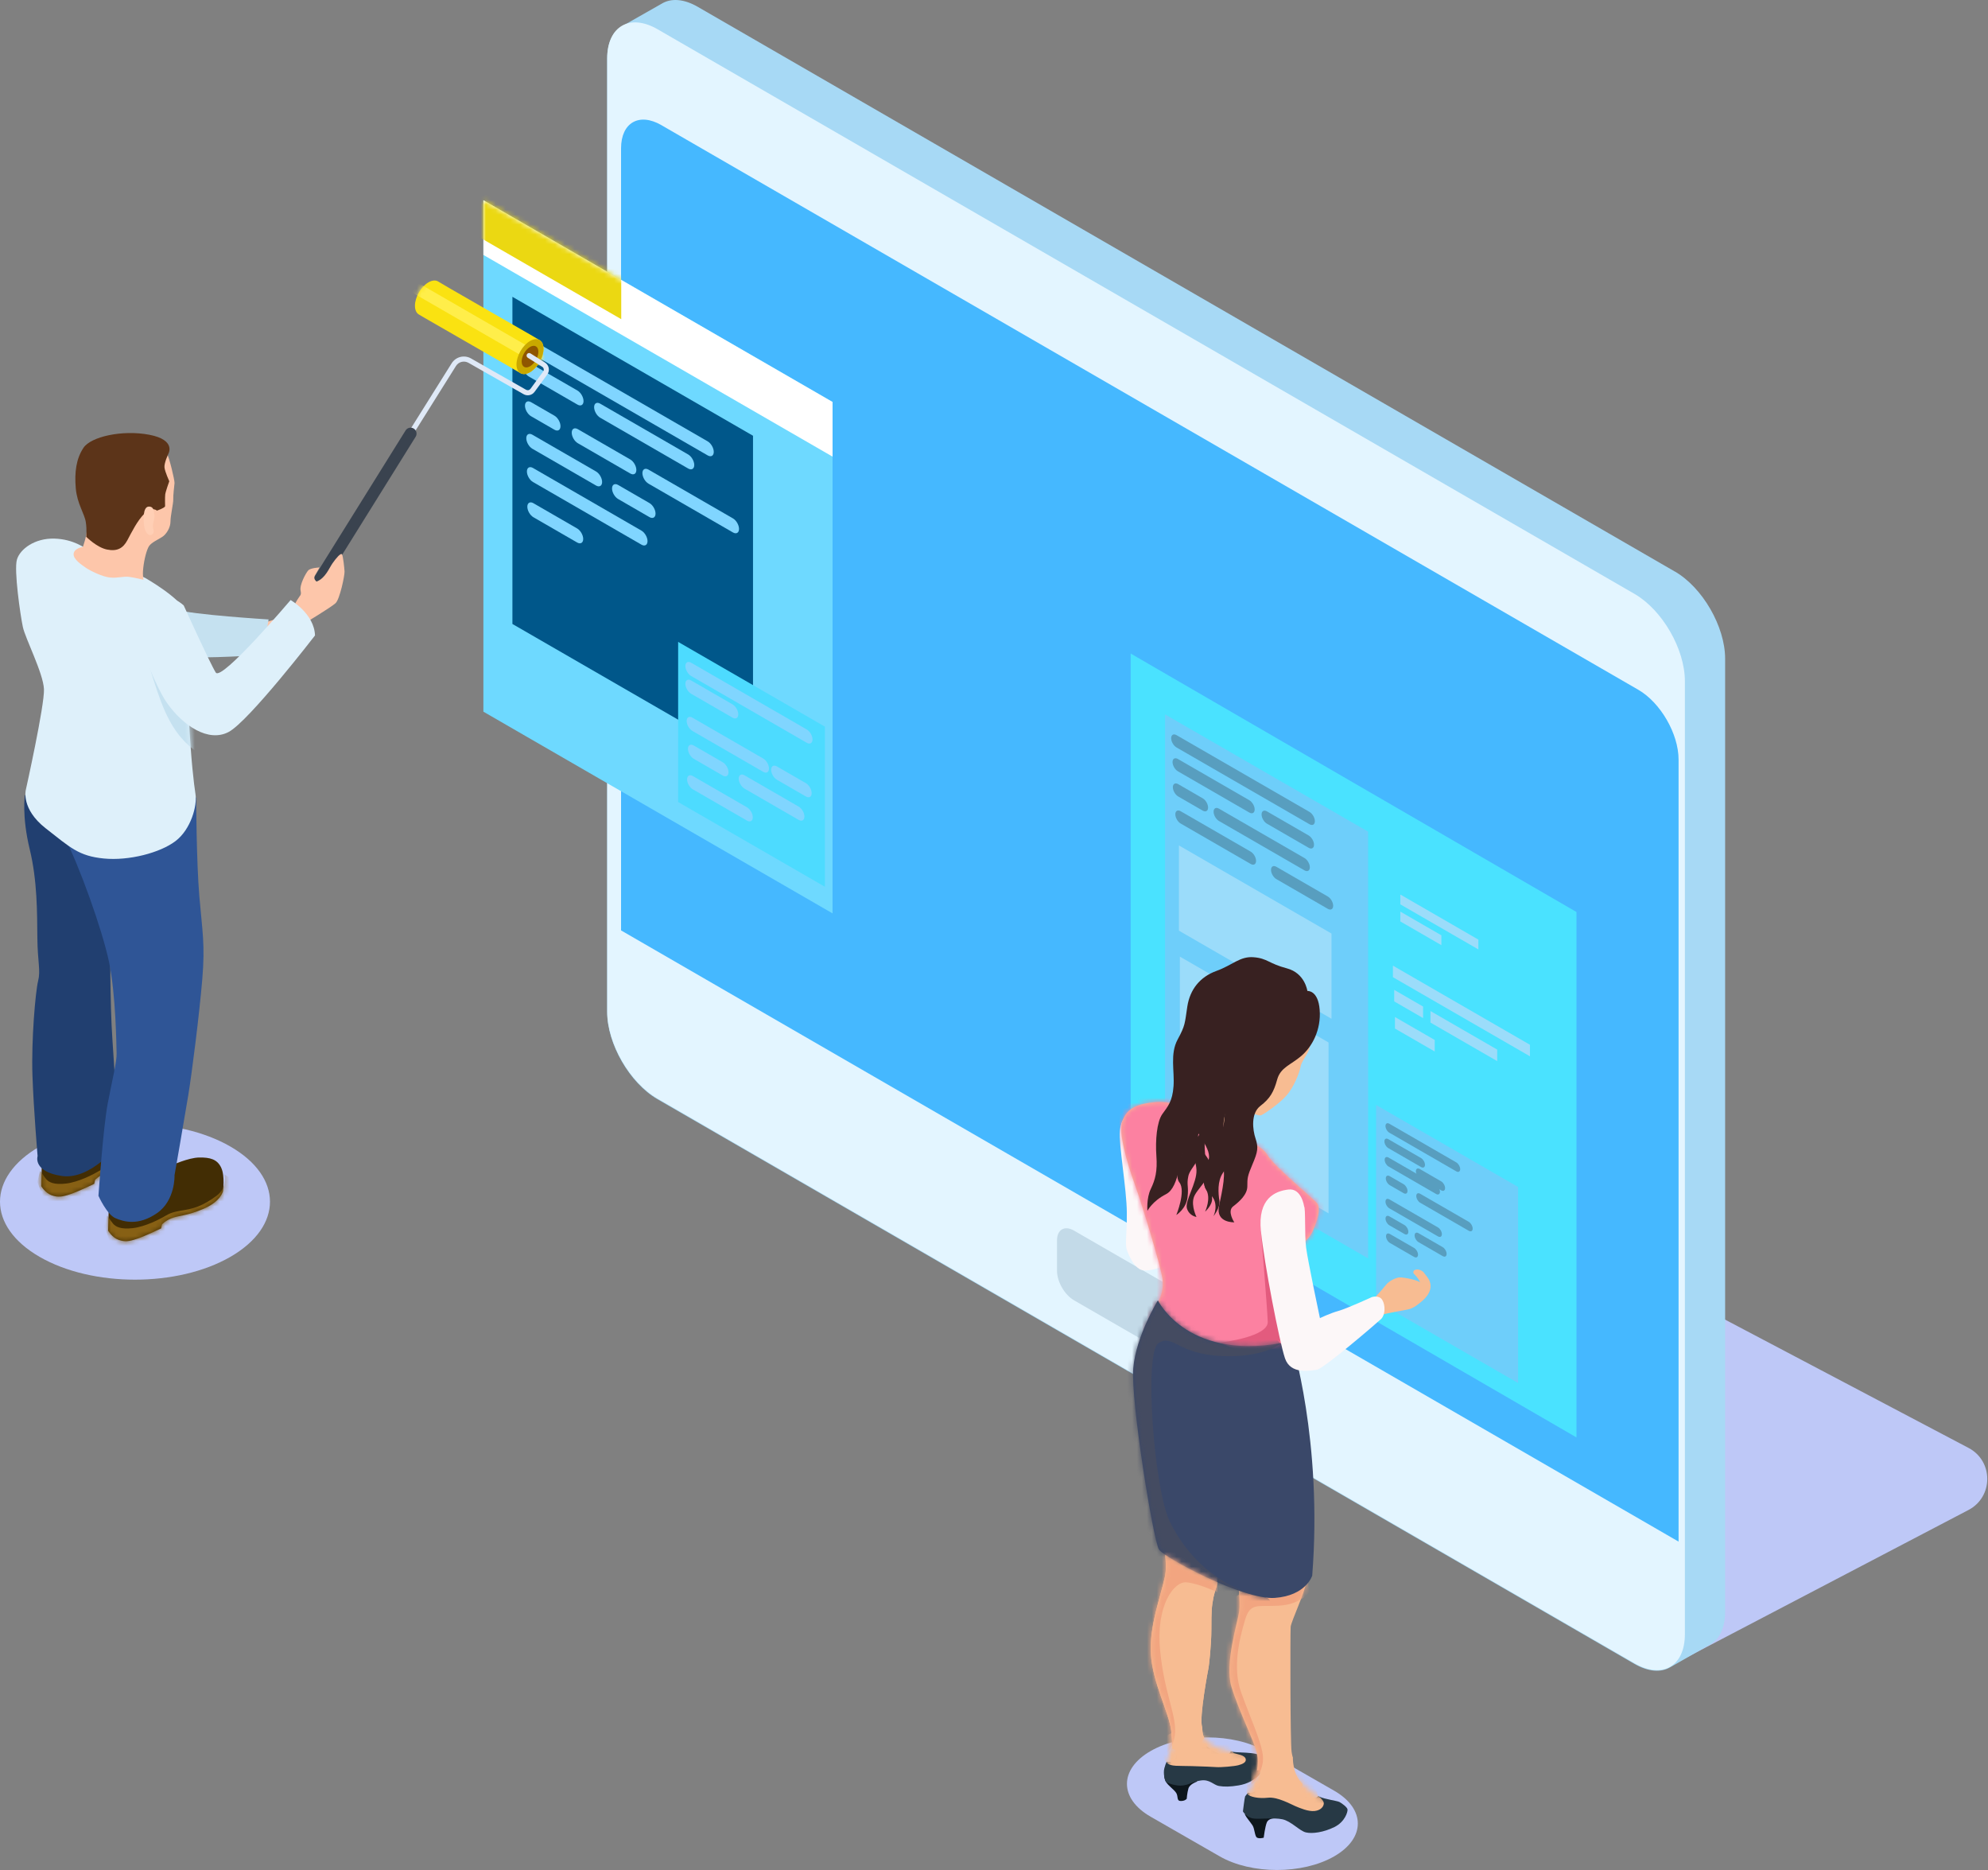 <svg width="403" height="379" viewBox="0 0 403 379" fill="none" xmlns="http://www.w3.org/2000/svg">
<rect x="0" y="0" width="403" height="379" fill="#808080" stroke="none"/>
<g style="mix-blend-mode:multiply">
<path d="M337.634 338.143L399.042 306.019C404.112 303.367 404.124 296.109 399.059 293.442L195.336 186.111L337.631 338.143H337.634Z" fill="#BEC8F7"/>
</g>
<path d="M339.511 115.827L141.463 1.389C138.637 -0.242 136.077 -0.387 134.226 0.695C134.2 0.709 134.171 0.724 134.145 0.741C134.119 0.755 134.09 0.77 134.064 0.787C134.038 0.802 134.009 0.816 133.983 0.834C133.957 0.848 133.928 0.863 133.902 0.88C133.876 0.894 133.847 0.909 133.821 0.926C133.795 0.941 133.766 0.955 133.74 0.972C133.714 0.987 133.685 1.001 133.659 1.019C133.633 1.033 133.604 1.048 133.578 1.065C133.552 1.079 133.523 1.094 133.497 1.111C133.471 1.126 133.442 1.14 133.416 1.158C133.39 1.172 133.361 1.187 133.335 1.204C133.309 1.218 133.28 1.233 133.254 1.25C133.228 1.265 133.199 1.279 133.173 1.296C133.147 1.311 133.118 1.325 133.092 1.343C133.066 1.357 133.037 1.372 133.011 1.389C132.985 1.403 132.956 1.418 132.93 1.435C132.904 1.45 132.875 1.464 132.849 1.482C132.823 1.496 132.794 1.51 132.768 1.528C132.742 1.542 132.713 1.557 132.687 1.574C132.661 1.589 132.632 1.603 132.606 1.62C132.58 1.635 132.551 1.649 132.525 1.667C132.499 1.681 132.47 1.696 132.444 1.713C132.418 1.727 132.389 1.742 132.363 1.759C132.337 1.774 132.308 1.788 132.282 1.805C132.256 1.82 132.227 1.834 132.201 1.852C132.175 1.866 132.146 1.881 132.12 1.898C132.094 1.912 132.065 1.927 132.039 1.944C132.013 1.959 131.984 1.973 131.958 1.991C131.932 2.005 131.903 2.019 131.877 2.037C131.851 2.051 131.822 2.066 131.796 2.08C131.77 2.095 131.741 2.109 131.715 2.127C131.689 2.141 131.66 2.155 131.634 2.173C131.608 2.187 131.579 2.202 131.553 2.216C131.527 2.231 131.498 2.245 131.472 2.262C131.446 2.277 131.417 2.291 131.391 2.309C131.365 2.323 131.336 2.338 131.31 2.352C131.284 2.367 131.255 2.381 131.229 2.398C131.203 2.413 131.174 2.427 131.148 2.445C131.122 2.459 131.093 2.474 131.067 2.491C131.041 2.505 131.012 2.52 130.986 2.537C130.96 2.552 130.931 2.566 130.905 2.584C130.879 2.598 130.85 2.612 130.824 2.63C130.798 2.644 130.769 2.659 130.743 2.676C130.717 2.691 130.688 2.705 130.662 2.722C130.636 2.737 130.607 2.751 130.581 2.769C130.555 2.783 130.526 2.798 130.5 2.815C130.474 2.829 130.445 2.844 130.419 2.861C130.393 2.876 130.364 2.89 130.338 2.907C130.312 2.922 130.283 2.936 130.257 2.954C130.231 2.968 130.202 2.983 130.176 3C130.15 3.015 130.121 3.029 130.095 3.046C130.069 3.061 130.04 3.075 130.014 3.093C129.988 3.107 129.959 3.122 129.933 3.139C129.907 3.153 129.878 3.168 129.852 3.185C129.826 3.2 129.797 3.214 129.771 3.229C129.745 3.243 129.716 3.257 129.69 3.275C129.664 3.289 129.635 3.304 129.609 3.321C129.583 3.336 129.554 3.35 129.528 3.365C129.502 3.379 129.473 3.393 129.447 3.411C129.421 3.425 129.392 3.44 129.366 3.457C129.34 3.472 129.311 3.486 129.285 3.503C129.259 3.518 129.23 3.532 129.204 3.55C129.178 3.564 129.149 3.579 129.123 3.596C129.097 3.61 129.068 3.625 129.042 3.642C129.016 3.657 128.987 3.671 128.961 3.688C128.935 3.703 128.906 3.717 128.88 3.735C128.854 3.749 128.825 3.764 128.799 3.781C128.773 3.795 128.744 3.81 128.718 3.827C128.692 3.842 128.663 3.856 128.637 3.874C128.611 3.888 128.582 3.903 128.556 3.92C128.53 3.934 128.501 3.949 128.475 3.966C128.449 3.981 128.42 3.995 128.394 4.012C128.368 4.027 128.34 4.041 128.313 4.059C128.287 4.073 128.259 4.088 128.233 4.105C128.207 4.119 128.178 4.134 128.152 4.151C128.126 4.166 128.097 4.18 128.071 4.198C128.045 4.212 128.016 4.226 127.99 4.244C127.964 4.258 127.935 4.273 127.909 4.29C127.883 4.305 127.854 4.319 127.828 4.336C127.802 4.351 127.773 4.365 127.747 4.38C127.721 4.394 127.692 4.409 127.666 4.426C127.64 4.441 127.611 4.455 127.585 4.472C127.559 4.487 127.53 4.501 127.504 4.519C127.478 4.533 127.449 4.548 127.423 4.565C127.397 4.579 127.368 4.594 127.342 4.611C127.316 4.626 127.287 4.64 127.261 4.655C127.235 4.669 127.206 4.684 127.18 4.701C127.154 4.715 127.125 4.73 127.099 4.747C127.073 4.762 127.044 4.776 127.018 4.793C126.992 4.808 126.963 4.822 126.937 4.84C126.911 4.854 126.882 4.869 126.856 4.886C126.83 4.9 126.801 4.915 126.775 4.932C126.749 4.947 126.72 4.961 126.694 4.979C126.668 4.993 126.639 5.007 126.613 5.025C126.587 5.039 126.558 5.054 126.532 5.071C126.506 5.086 126.477 5.1 126.451 5.117C126.425 5.132 126.396 5.146 126.37 5.164C126.344 5.178 126.315 5.193 126.289 5.21C126.263 5.224 126.234 5.239 126.208 5.256C126.182 5.271 126.153 5.285 126.127 5.302C124.247 6.355 123.078 8.652 123.078 11.932V205.092C123.078 211.588 127.654 219.519 133.28 222.768L331.328 337.206C334.154 338.837 336.714 338.982 338.565 337.9C338.591 337.885 338.62 337.871 338.646 337.854C338.672 337.839 338.701 337.825 338.727 337.807C338.753 337.793 338.782 337.778 338.808 337.761C338.834 337.747 338.863 337.732 338.889 337.715C338.915 337.7 338.944 337.686 338.97 337.668C338.996 337.654 339.025 337.64 339.051 337.622C339.077 337.608 339.106 337.593 339.132 337.576C339.158 337.561 339.187 337.547 339.213 337.53C339.239 337.515 339.268 337.501 339.294 337.483C339.32 337.469 339.349 337.454 339.375 337.437C339.401 337.423 339.43 337.408 339.456 337.391C339.482 337.376 339.511 337.362 339.537 337.345C339.563 337.33 339.592 337.316 339.618 337.298C339.644 337.284 339.673 337.269 339.699 337.255C339.725 337.24 339.754 337.226 339.78 337.209C339.806 337.194 339.835 337.18 339.861 337.162C339.887 337.148 339.916 337.133 339.942 337.116C339.968 337.102 339.997 337.087 340.023 337.07C340.049 337.055 340.078 337.041 340.104 337.023C340.13 337.009 340.159 336.995 340.185 336.977C340.211 336.963 340.24 336.948 340.266 336.931C340.292 336.916 340.321 336.902 340.347 336.885C340.373 336.87 340.402 336.856 340.428 336.838C340.454 336.824 340.483 336.809 340.509 336.792C340.535 336.778 340.564 336.763 340.59 336.746C340.616 336.731 340.645 336.717 340.671 336.699C340.697 336.685 340.726 336.671 340.752 336.653C340.778 336.639 340.807 336.624 340.833 336.607C340.859 336.592 340.887 336.578 340.914 336.561C340.94 336.546 340.968 336.532 340.995 336.514C341.021 336.5 341.049 336.485 341.076 336.468C341.102 336.454 341.13 336.439 341.157 336.422C341.183 336.407 341.211 336.393 341.238 336.376C341.264 336.361 341.292 336.347 341.319 336.329C341.345 336.315 341.373 336.3 341.4 336.283C341.426 336.269 341.454 336.254 341.481 336.237C341.507 336.222 341.535 336.208 341.561 336.19C341.587 336.176 341.616 336.161 341.642 336.144C341.668 336.13 341.697 336.115 341.723 336.098C341.749 336.083 341.778 336.069 341.804 336.052C341.83 336.037 341.859 336.023 341.885 336.005C341.911 335.991 341.94 335.976 341.966 335.959C341.992 335.945 342.021 335.93 342.047 335.913C342.073 335.898 342.102 335.884 342.128 335.866C342.154 335.852 342.183 335.838 342.209 335.823C342.235 335.809 342.264 335.794 342.29 335.777C342.316 335.762 342.345 335.748 342.371 335.731C342.397 335.716 342.426 335.702 342.452 335.684C342.478 335.67 342.507 335.655 342.533 335.638C342.559 335.624 342.588 335.609 342.614 335.592C342.64 335.577 342.669 335.563 342.695 335.545C342.721 335.531 342.75 335.517 342.776 335.499C342.802 335.485 342.831 335.47 342.857 335.453C342.883 335.438 342.912 335.424 342.938 335.407C342.964 335.392 342.993 335.378 343.019 335.36C343.045 335.346 343.074 335.331 343.1 335.314C343.126 335.3 343.155 335.285 343.181 335.268C343.207 335.253 343.236 335.239 343.262 335.221C343.288 335.207 343.317 335.193 343.343 335.175C343.369 335.161 343.398 335.146 343.424 335.129C343.45 335.114 343.479 335.1 343.505 335.083C343.531 335.068 343.56 335.054 343.586 335.039C343.612 335.025 343.641 335.01 343.667 334.993C343.693 334.978 343.722 334.964 343.748 334.947C343.774 334.932 343.803 334.918 343.829 334.9C343.855 334.886 343.884 334.871 343.91 334.854C343.936 334.84 343.965 334.825 343.991 334.808C344.017 334.793 344.046 334.779 344.072 334.762C344.098 334.747 344.127 334.733 344.153 334.715C344.179 334.701 344.208 334.686 344.234 334.669C344.26 334.655 344.289 334.64 344.315 334.623C344.341 334.608 344.37 334.594 344.396 334.576C344.422 334.562 344.451 334.547 344.477 334.53C344.503 334.516 344.532 334.501 344.558 334.484C344.584 334.469 344.613 334.455 344.639 334.438C344.665 334.423 344.694 334.409 344.72 334.391C344.746 334.377 344.775 334.362 344.801 334.345C344.827 334.331 344.856 334.316 344.882 334.299C344.908 334.284 344.937 334.27 344.963 334.252C344.989 334.238 345.018 334.224 345.044 334.206C345.07 334.192 345.099 334.177 345.125 334.16C345.151 334.145 345.18 334.131 345.206 334.114C345.232 334.099 345.261 334.085 345.287 334.067C345.313 334.053 345.342 334.038 345.368 334.021C345.394 334.007 345.423 333.992 345.449 333.975C345.475 333.96 345.504 333.946 345.53 333.929C345.556 333.914 345.585 333.9 345.611 333.882C345.637 333.868 345.666 333.853 345.692 333.836C345.718 333.822 345.747 333.807 345.773 333.79C345.799 333.775 345.828 333.761 345.854 333.743C345.88 333.729 345.909 333.714 345.935 333.697C345.961 333.683 345.99 333.668 346.016 333.651C346.042 333.636 346.071 333.622 346.097 333.605C346.123 333.59 346.152 333.576 346.178 333.558C346.204 333.544 346.233 333.529 346.259 333.512C346.285 333.498 346.314 333.483 346.34 333.466C346.366 333.451 346.395 333.437 346.421 333.419C346.447 333.405 346.476 333.391 346.502 333.373C346.528 333.359 346.557 333.344 346.583 333.327C346.609 333.312 346.638 333.298 346.664 333.281C348.544 332.228 349.712 329.931 349.712 326.651V133.491C349.712 126.995 345.137 119.064 339.511 115.815V115.827Z" fill="#A7D9F5"/>
<path d="M133.298 222.655C127.673 219.407 123.094 211.478 123.094 204.979V11.819C123.094 5.323 127.673 2.679 133.301 5.927L331.349 120.365C336.975 123.614 341.554 131.542 341.554 138.041V331.201C341.554 337.697 336.975 340.341 331.346 337.093L133.298 222.655Z" fill="#E3F5FF"/>
<path d="M340.274 312.426V153.935C340.274 148.729 336.621 142.397 332.112 139.794L134.064 25.356C129.555 22.753 125.898 24.864 125.898 30.071V188.561L340.272 312.426H340.274Z" fill="#45B8FF"/>
<path d="M236.346 274.274L217.718 263.52C215.815 262.421 214.273 259.751 214.273 257.555V251.386C214.273 249.19 215.815 248.299 217.718 249.399L236.346 260.153C238.249 261.252 239.791 263.922 239.791 266.117V272.287C239.791 274.482 238.249 275.373 236.346 274.274Z" fill="#C3DAE8"/>
<g style="mix-blend-mode:multiply">
<path d="M168.771 185.108L97.992 144.231V40.582L168.774 81.462L168.771 185.108Z" fill="#6ED9FF"/>
</g>
<path d="M168.774 92.543L97.992 51.666V40.582L168.774 81.462V92.543Z" fill="white"/>
<g style="mix-blend-mode:screen">
<path d="M152.648 154.615L103.875 126.457V60.152L152.648 88.311V154.615Z" fill="#00578A"/>
</g>
<g style="mix-blend-mode:screen">
<path d="M143.459 92.294L107.529 71.549C106.849 71.156 106.297 70.201 106.297 69.414C106.297 68.628 106.849 68.309 107.529 68.703L143.459 89.448C144.139 89.841 144.692 90.796 144.692 91.582C144.692 92.369 144.139 92.687 143.459 92.294Z" fill="#80D5FF"/>
</g>
<g style="mix-blend-mode:screen">
<path d="M117.059 81.996L107.201 76.304C106.521 75.91 105.969 74.956 105.969 74.169C105.969 73.382 106.521 73.064 107.201 73.458L117.059 79.15C117.738 79.543 118.291 80.498 118.291 81.285C118.291 82.072 117.738 82.39 117.059 81.996Z" fill="#80D5FF"/>
</g>
<g style="mix-blend-mode:screen">
<path d="M139.505 94.952L121.67 84.654C120.99 84.261 120.438 83.307 120.438 82.52C120.438 81.733 120.99 81.415 121.67 81.808L139.505 92.106C140.184 92.499 140.737 93.453 140.737 94.24C140.737 95.027 140.184 95.345 139.505 94.952Z" fill="#80D5FF"/>
</g>
<g style="mix-blend-mode:screen">
<path d="M112.389 87.087L107.654 84.354C106.974 83.96 106.422 83.006 106.422 82.219C106.422 81.432 106.974 81.114 107.654 81.507L112.389 84.241C113.069 84.634 113.621 85.589 113.621 86.376C113.621 87.162 113.069 87.481 112.389 87.087Z" fill="#80D5FF"/>
</g>
<g style="mix-blend-mode:screen">
<path d="M127.766 95.961L117.131 89.82C116.451 89.427 115.898 88.473 115.898 87.686C115.898 86.899 116.451 86.581 117.131 86.974L127.766 93.115C128.446 93.508 128.998 94.463 128.998 95.25C128.998 96.036 128.446 96.355 127.766 95.961Z" fill="#80D5FF"/>
</g>
<g style="mix-blend-mode:screen">
<path d="M148.582 107.907L131.459 98.021C130.779 97.627 130.227 96.673 130.227 95.886C130.227 95.099 130.779 94.781 131.459 95.174L148.582 105.061C149.262 105.454 149.814 106.409 149.814 107.196C149.814 107.982 149.262 108.301 148.582 107.907Z" fill="#80D5FF"/>
</g>
<g style="mix-blend-mode:screen">
<path d="M120.826 98.397L107.92 90.945C107.24 90.552 106.688 89.598 106.688 88.811C106.688 88.024 107.24 87.706 107.92 88.099L120.826 95.55C121.506 95.944 122.058 96.898 122.058 97.685C122.058 98.472 121.506 98.79 120.826 98.397Z" fill="#80D5FF"/>
</g>
<g style="mix-blend-mode:screen">
<path d="M131.657 104.801L125.303 101.13C124.623 100.737 124.07 99.782 124.07 98.995C124.07 98.209 124.623 97.891 125.303 98.284L131.657 101.954C132.337 102.348 132.889 103.302 132.889 104.089C132.889 104.876 132.337 105.194 131.657 104.801Z" fill="#80D5FF"/>
</g>
<g style="mix-blend-mode:screen">
<path d="M130.03 110.38L108.045 97.688C107.365 97.294 106.812 96.34 106.812 95.553C106.812 94.766 107.365 94.448 108.045 94.841L130.03 107.537C130.71 107.93 131.263 108.884 131.263 109.671C131.263 110.458 130.71 110.776 130.03 110.383V110.38Z" fill="#80D5FF"/>
</g>
<g style="mix-blend-mode:screen">
<path d="M116.993 109.943L108.131 104.826C107.451 104.433 106.898 103.478 106.898 102.692C106.898 101.905 107.451 101.587 108.131 101.98L116.993 107.097C117.673 107.49 118.225 108.445 118.225 109.232C118.225 110.018 117.673 110.337 116.993 109.943Z" fill="#80D5FF"/>
</g>
<g style="mix-blend-mode:multiply">
<path d="M167.218 179.716L137.469 162.541L137.472 130.09L167.218 147.262V179.716Z" fill="#4DDBFF"/>
</g>
<g style="mix-blend-mode:screen">
<path d="M163.541 150.534L140.106 137.003C139.461 136.63 138.938 135.724 138.938 134.981C138.938 134.238 139.461 133.934 140.106 134.307L163.541 147.838C164.186 148.211 164.709 149.117 164.709 149.86C164.709 150.603 164.186 150.907 163.541 150.534Z" fill="#80D5FF"/>
</g>
<g style="mix-blend-mode:screen">
<path d="M148.494 145.443L140.106 140.601C139.461 140.227 138.938 139.322 138.938 138.579C138.938 137.835 139.461 137.532 140.106 137.905L148.494 142.747C149.139 143.12 149.663 144.025 149.663 144.769C149.663 145.512 149.139 145.816 148.494 145.443Z" fill="#80D5FF"/>
</g>
<g style="mix-blend-mode:screen">
<path d="M154.719 156.426L140.364 148.139C139.719 147.766 139.195 146.86 139.195 146.117C139.195 145.373 139.719 145.07 140.364 145.443L154.719 153.73C155.364 154.103 155.888 155.008 155.888 155.752C155.888 156.495 155.364 156.799 154.719 156.426Z" fill="#80D5FF"/>
</g>
<g style="mix-blend-mode:screen">
<path d="M163.369 161.418L157.489 158.022C156.844 157.649 156.32 156.744 156.32 156.001C156.32 155.257 156.844 154.953 157.489 155.327L163.369 158.722C164.014 159.096 164.538 160.001 164.538 160.744C164.538 161.488 164.014 161.791 163.369 161.418Z" fill="#80D5FF"/>
</g>
<g style="mix-blend-mode:screen">
<path d="M146.51 157.175L140.63 153.779C139.984 153.406 139.461 152.501 139.461 151.757C139.461 151.014 139.984 150.71 140.63 151.083L146.51 154.479C147.155 154.852 147.679 155.758 147.679 156.501C147.679 157.244 147.155 157.548 146.51 157.175Z" fill="#80D5FF"/>
</g>
<g style="mix-blend-mode:screen">
<path d="M161.901 166.162L150.919 159.821C150.274 159.448 149.75 158.543 149.75 157.799C149.75 157.056 150.274 156.752 150.919 157.125L161.901 163.466C162.546 163.839 163.07 164.744 163.07 165.488C163.07 166.231 162.546 166.535 161.901 166.162Z" fill="#80D5FF"/>
</g>
<g style="mix-blend-mode:screen">
<path d="M151.433 166.312L140.45 159.972C139.805 159.599 139.281 158.693 139.281 157.95C139.281 157.206 139.805 156.903 140.45 157.276L151.433 163.616C152.078 163.989 152.601 164.895 152.601 165.638C152.601 166.381 152.078 166.685 151.433 166.312Z" fill="#80D5FF"/>
</g>
<mask id="mask0_4935_67594" style="mask-type:luminance" maskUnits="userSpaceOnUse" x="97" y="40" width="72" height="53">
<path d="M168.774 92.543L97.992 51.666V40.582L168.774 81.462V92.543Z" fill="white"/>
</mask>
<g mask="url(#mask0_4935_67594)">
<path d="M125.935 64.685L55.156 23.806V12.722L125.935 53.601V64.685Z" fill="#EBD812"/>
</g>
<g style="mix-blend-mode:multiply">
<path d="M319.576 291.314L229.203 238.934L229.206 132.45L319.576 184.83V291.314Z" fill="#4AE2FF"/>
</g>
<g style="mix-blend-mode:multiply">
<path d="M277.34 255.034L236.18 231.272V144.787L277.343 168.549L277.34 255.034Z" fill="#6ECEFA"/>
</g>
<g style="mix-blend-mode:screen">
<path d="M265.462 167.047L238.496 151.479C237.9 151.135 237.414 150.296 237.414 149.608C237.414 148.919 237.897 148.639 238.496 148.983L265.462 164.55C266.058 164.895 266.544 165.733 266.544 166.422C266.544 167.11 266.061 167.391 265.462 167.047Z" fill="#589EBF"/>
</g>
<g style="mix-blend-mode:screen">
<path d="M253.26 164.675L238.777 156.313C238.181 155.969 237.695 155.13 237.695 154.442C237.695 153.753 238.178 153.473 238.777 153.817L253.26 162.179C253.856 162.523 254.342 163.362 254.342 164.051C254.342 164.739 253.858 165.02 253.26 164.675Z" fill="#589EBF"/>
</g>
<g style="mix-blend-mode:screen">
<path d="M265.29 171.817L256.824 166.929C256.228 166.584 255.742 165.745 255.742 165.057C255.742 164.369 256.225 164.088 256.824 164.432L265.29 169.321C265.886 169.665 266.372 170.504 266.372 171.192C266.372 171.88 265.889 172.161 265.29 171.817Z" fill="#589EBF"/>
</g>
<g style="mix-blend-mode:screen">
<path d="M243.818 164.288L238.84 161.413C238.244 161.069 237.758 160.23 237.758 159.541C237.758 158.853 238.241 158.572 238.84 158.917L243.818 161.792C244.413 162.136 244.899 162.975 244.899 163.663C244.899 164.352 244.416 164.632 243.818 164.288Z" fill="#589EBF"/>
</g>
<g style="mix-blend-mode:screen">
<path d="M264.446 176.395L247.097 166.379C246.502 166.035 246.016 165.196 246.016 164.507C246.016 163.819 246.499 163.538 247.097 163.882L264.446 173.899C265.042 174.243 265.528 175.082 265.528 175.771C265.528 176.459 265.045 176.74 264.446 176.395Z" fill="#589EBF"/>
</g>
<g style="mix-blend-mode:screen">
<path d="M253.542 175.096L239.34 166.899C238.744 166.555 238.258 165.716 238.258 165.028C238.258 164.339 238.741 164.059 239.34 164.403L253.542 172.6C254.138 172.944 254.623 173.783 254.623 174.472C254.623 175.16 254.14 175.441 253.542 175.096Z" fill="#589EBF"/>
</g>
<g style="mix-blend-mode:screen">
<path d="M269.171 184.188L258.738 178.163C258.142 177.819 257.656 176.98 257.656 176.291C257.656 175.603 258.139 175.322 258.738 175.667L269.171 181.692C269.767 182.036 270.253 182.875 270.253 183.563C270.253 184.252 269.77 184.532 269.171 184.188Z" fill="#589EBF"/>
</g>
<g style="mix-blend-mode:multiply">
<path d="M269.919 206.469L238.992 188.614V171.343L269.919 189.198V206.469Z" fill="#9BDCFA"/>
</g>
<path d="M252.143 183.679L241.291 177.414C240.95 177.217 240.672 176.737 240.672 176.344C240.672 175.95 240.95 175.788 241.291 175.988L252.143 182.253C252.485 182.45 252.762 182.93 252.762 183.323C252.762 183.717 252.485 183.879 252.143 183.679Z" fill="#9BDCFA"/>
<path d="M259.175 190.722L248.322 184.457C247.981 184.26 247.703 183.78 247.703 183.387C247.703 182.993 247.981 182.831 248.322 183.031L259.175 189.296C259.516 189.493 259.794 189.973 259.794 190.366C259.794 190.76 259.516 190.922 259.175 190.722Z" fill="#9BDCFA"/>
<path d="M248.432 188.807L241.291 184.685C240.95 184.489 240.672 184.009 240.672 183.615C240.672 183.222 240.95 183.06 241.291 183.259L248.432 187.381C248.774 187.578 249.051 188.058 249.051 188.451C249.051 188.845 248.774 189.007 248.432 188.807Z" fill="#9BDCFA"/>
<path d="M254.172 192.119L251.135 190.366C250.793 190.169 250.516 189.689 250.516 189.296C250.516 188.902 250.793 188.741 251.135 188.94L254.172 190.693C254.513 190.89 254.791 191.37 254.791 191.763C254.791 192.157 254.513 192.318 254.172 192.119Z" fill="#9BDCFA"/>
<g style="mix-blend-mode:multiply">
<path d="M307.742 280.291L278.953 263.67V223.934L307.742 240.557V280.291Z" fill="#6ECEFA"/>
</g>
<g style="mix-blend-mode:screen">
<path d="M295.218 237.395L281.646 229.559C281.212 229.308 280.859 228.697 280.859 228.197C280.859 227.694 281.212 227.491 281.646 227.743L295.218 235.579C295.651 235.83 296.004 236.441 296.004 236.941C296.004 237.444 295.651 237.647 295.218 237.395Z" fill="#589EBF"/>
</g>
<g style="mix-blend-mode:multiply">
<path d="M269.319 245.902L239.18 228.501V193.872L269.319 211.273V245.902Z" fill="#9BDCFA"/>
</g>
<path d="M251.058 204.803L241.912 199.521C241.478 199.27 241.125 198.659 241.125 198.159C241.125 197.656 241.478 197.453 241.912 197.705L251.058 202.986C251.492 203.238 251.845 203.848 251.845 204.349C251.845 204.852 251.492 205.055 251.058 204.803Z" fill="#9BDCFA"/>
<path d="M246.415 206.359L242.068 203.848C241.634 203.597 241.281 202.986 241.281 202.486C241.281 201.983 241.634 201.78 242.068 202.032L246.415 204.543C246.849 204.794 247.202 205.405 247.202 205.905C247.202 206.408 246.849 206.611 246.415 206.359Z" fill="#9BDCFA"/>
<path d="M257.357 212.853L248.998 208.025C248.564 207.774 248.211 207.163 248.211 206.663C248.211 206.159 248.564 205.957 248.998 206.209L257.357 211.036C257.791 211.288 258.144 211.898 258.144 212.399C258.144 212.902 257.791 213.104 257.357 212.853Z" fill="#9BDCFA"/>
<path d="M250.349 212.182L241.99 207.354C241.556 207.103 241.203 206.492 241.203 205.992C241.203 205.489 241.556 205.286 241.99 205.538L250.349 210.365C250.783 210.617 251.136 211.227 251.136 211.728C251.136 212.231 250.783 212.433 250.349 212.182Z" fill="#9BDCFA"/>
<path d="M255.71 215.32L253.162 213.847C252.728 213.596 252.375 212.985 252.375 212.485C252.375 211.982 252.728 211.779 253.162 212.031L255.71 213.503C256.144 213.755 256.497 214.365 256.497 214.866C256.497 215.369 256.144 215.571 255.71 215.32Z" fill="#9BDCFA"/>
<path d="M264.333 220.384L258.748 217.159C258.314 216.907 257.961 216.297 257.961 215.797C257.961 215.293 258.314 215.091 258.748 215.342L264.333 218.568C264.767 218.819 265.12 219.43 265.12 219.93C265.12 220.433 264.767 220.636 264.333 220.384Z" fill="#9BDCFA"/>
<path d="M244.723 213.22L242.099 211.704C241.665 211.452 241.312 210.842 241.312 210.342C241.312 209.838 241.665 209.636 242.099 209.887L244.723 211.403C245.157 211.655 245.509 212.265 245.509 212.765C245.509 213.269 245.157 213.471 244.723 213.22Z" fill="#9BDCFA"/>
<path d="M253.831 218.568L247.459 214.888C247.025 214.637 246.672 214.026 246.672 213.526C246.672 213.023 247.025 212.82 247.459 213.072L253.831 216.751C254.265 217.003 254.618 217.613 254.618 218.114C254.618 218.617 254.265 218.819 253.831 218.568Z" fill="#9BDCFA"/>
<path d="M246.078 217.81L242.216 215.58C241.783 215.328 241.43 214.718 241.43 214.218C241.43 213.714 241.783 213.512 242.216 213.763L246.078 215.993C246.512 216.245 246.865 216.855 246.865 217.356C246.865 217.859 246.512 218.062 246.078 217.81Z" fill="#9BDCFA"/>
<path d="M257.172 224.301L248.138 219.086C247.704 218.834 247.352 218.224 247.352 217.723C247.352 217.22 247.704 217.018 248.138 217.269L257.172 222.484C257.605 222.736 257.958 223.346 257.958 223.847C257.958 224.35 257.605 224.553 257.172 224.301Z" fill="#9BDCFA"/>
<g style="mix-blend-mode:screen">
<path d="M288.08 236.519L281.427 232.678C280.993 232.426 280.641 231.816 280.641 231.315C280.641 230.812 280.993 230.609 281.427 230.861L288.08 234.702C288.514 234.954 288.867 235.564 288.867 236.065C288.867 236.568 288.514 236.77 288.08 236.519Z" fill="#589EBF"/>
</g>
<g style="mix-blend-mode:screen">
<path d="M291.117 241.973L281.482 236.411C281.048 236.159 280.695 235.549 280.695 235.049C280.695 234.545 281.048 234.343 281.482 234.594L291.117 240.157C291.551 240.408 291.904 241.019 291.904 241.519C291.904 242.022 291.551 242.225 291.117 241.973Z" fill="#589EBF"/>
</g>
<g style="mix-blend-mode:screen">
<path d="M292.158 241.239L287.81 238.728C287.376 238.477 287.023 237.866 287.023 237.366C287.023 236.863 287.376 236.66 287.81 236.912L292.158 239.422C292.591 239.674 292.944 240.284 292.944 240.785C292.944 241.288 292.591 241.491 292.158 241.239Z" fill="#589EBF"/>
</g>
<g style="mix-blend-mode:screen">
<path d="M284.537 241.812L281.709 240.178C281.275 239.926 280.922 239.316 280.922 238.815C280.922 238.312 281.275 238.109 281.709 238.361L284.537 239.995C284.971 240.247 285.324 240.857 285.324 241.358C285.324 241.861 284.971 242.063 284.537 241.812Z" fill="#589EBF"/>
</g>
<g style="mix-blend-mode:screen">
<path d="M297.749 249.439L287.888 243.747C287.454 243.495 287.102 242.885 287.102 242.384C287.102 241.881 287.454 241.679 287.888 241.93L297.749 247.623C298.183 247.874 298.535 248.485 298.535 248.985C298.535 249.488 298.183 249.691 297.749 249.439Z" fill="#589EBF"/>
</g>
<g style="mix-blend-mode:screen">
<path d="M291.507 250.576L281.646 244.884C281.212 244.632 280.859 244.022 280.859 243.521C280.859 243.018 281.212 242.815 281.646 243.067L291.507 248.759C291.94 249.011 292.293 249.621 292.293 250.122C292.293 250.625 291.94 250.828 291.507 250.576Z" fill="#589EBF"/>
</g>
<g style="mix-blend-mode:screen">
<path d="M284.708 250.09L281.654 248.326C281.22 248.074 280.867 247.464 280.867 246.964C280.867 246.46 281.22 246.258 281.654 246.509L284.708 248.274C285.142 248.526 285.495 249.136 285.495 249.636C285.495 250.14 285.142 250.342 284.708 250.09Z" fill="#589EBF"/>
</g>
<g style="mix-blend-mode:screen">
<path d="M292.464 254.571L287.552 251.736C287.118 251.484 286.766 250.874 286.766 250.374C286.766 249.87 287.118 249.668 287.552 249.92L292.464 252.754C292.898 253.006 293.251 253.616 293.251 254.117C293.251 254.62 292.898 254.822 292.464 254.571Z" fill="#589EBF"/>
</g>
<g style="mix-blend-mode:screen">
<path d="M286.667 254.733L281.755 251.898C281.322 251.647 280.969 251.036 280.969 250.536C280.969 250.033 281.322 249.83 281.755 250.082L286.667 252.916C287.101 253.168 287.454 253.778 287.454 254.279C287.454 254.782 287.101 254.985 286.667 254.733Z" fill="#589EBF"/>
</g>
<path d="M299.686 192.412L283.867 183.28V181.287L299.686 190.422V192.412Z" fill="#9BDCFA"/>
<path d="M292.189 191.546L283.867 186.742V184.749L292.189 189.553V191.546Z" fill="#9BDCFA"/>
<path d="M310.147 214.076L282.367 198.04V195.7L310.147 211.739V214.076Z" fill="#9BDCFA"/>
<path d="M288.481 206.327L282.633 202.951V200.614L288.481 203.99V206.327Z" fill="#9BDCFA"/>
<path d="M303.51 215.051L289.977 207.239V204.901L303.51 212.714V215.051Z" fill="#9BDCFA"/>
<path d="M290.84 213.101L282.781 208.45V206.113L290.84 210.764V213.101Z" fill="#9BDCFA"/>
<g style="mix-blend-mode:multiply">
<path d="M8.016 232.367C-2.672 238.537 -2.672 248.542 8.016 254.712C18.703 260.882 36.029 260.882 46.714 254.712C57.402 248.542 57.402 238.537 46.714 232.367C36.027 226.198 18.701 226.198 8.016 232.367Z" fill="#BEC8F7"/>
</g>
<path d="M53.762 126.124C53.762 126.124 59.541 124.362 60.128 124.362C60.715 124.362 61.438 127.975 60.038 129.69C58.638 131.406 56.29 135.244 55.162 134.793C54.034 134.341 49.203 129.916 49.203 129.916L53.762 126.124Z" fill="#FDC6AA"/>
<path d="M12.523 109.354C12.523 109.354 32.368 122.422 35.619 123.506C38.87 124.591 54.447 125.537 54.447 125.537L53.229 132.716C53.229 132.716 42.122 133.529 35.891 133.121C29.661 132.713 13.408 126.078 13.408 126.078C13.408 126.078 12.32 111.589 12.526 109.354H12.523Z" fill="#C5E1F0"/>
<path d="M85.547 62.142C85.547 63.464 103.081 73.547 104.224 72.885C105.369 72.225 106.298 70.617 106.298 69.295C106.298 67.974 88.763 57.89 87.621 58.553C86.475 59.212 85.547 60.82 85.547 62.142Z" fill="#32434F"/>
<path d="M105.386 75.558C105.368 75.549 105.351 75.538 105.336 75.529C105.319 75.52 105.302 75.509 105.287 75.5C105.27 75.491 105.253 75.48 105.238 75.471C105.221 75.462 105.203 75.451 105.189 75.442C105.171 75.433 105.154 75.422 105.14 75.413C105.122 75.404 105.105 75.393 105.091 75.384C105.073 75.376 105.056 75.364 105.041 75.355C105.024 75.347 105.007 75.335 104.992 75.326C104.975 75.318 104.957 75.306 104.943 75.297C104.926 75.289 104.908 75.277 104.894 75.269C104.876 75.26 104.859 75.248 104.845 75.24C104.827 75.231 104.81 75.219 104.796 75.211C104.778 75.202 104.761 75.191 104.746 75.182C104.729 75.173 104.712 75.162 104.697 75.153C104.68 75.144 104.662 75.133 104.648 75.124C104.631 75.115 104.613 75.104 104.599 75.095C104.581 75.086 104.564 75.075 104.55 75.066C104.532 75.058 104.515 75.046 104.5 75.037C104.483 75.028 104.466 75.017 104.451 75.008C104.434 75 104.417 74.988 104.402 74.979C104.385 74.971 104.367 74.959 104.353 74.95C104.336 74.942 104.318 74.93 104.304 74.921C104.286 74.913 104.269 74.901 104.255 74.893C104.237 74.884 104.22 74.872 104.205 74.864C104.188 74.855 104.171 74.843 104.156 74.835C104.139 74.826 104.122 74.814 104.107 74.806C104.09 74.797 104.072 74.786 104.058 74.777C104.041 74.768 104.023 74.757 104.009 74.748C103.991 74.739 103.974 74.728 103.96 74.719C103.942 74.71 103.925 74.699 103.91 74.69C103.893 74.681 103.876 74.67 103.861 74.661C103.844 74.653 103.826 74.641 103.812 74.632C103.795 74.624 103.777 74.612 103.763 74.603C103.746 74.595 103.728 74.583 103.714 74.574C103.696 74.566 103.679 74.554 103.665 74.546C103.647 74.537 103.63 74.525 103.615 74.517C103.598 74.508 103.581 74.496 103.566 74.488C103.549 74.479 103.531 74.467 103.517 74.459C103.5 74.45 103.482 74.438 103.468 74.43C103.45 74.421 103.433 74.409 103.419 74.401C103.401 74.392 103.384 74.381 103.369 74.372C103.352 74.363 103.335 74.352 103.32 74.343C103.303 74.334 103.286 74.323 103.271 74.314C103.254 74.305 103.236 74.294 103.222 74.285C103.205 74.276 103.187 74.265 103.173 74.256C103.155 74.248 103.138 74.236 103.124 74.227C103.106 74.219 103.089 74.207 103.075 74.198C103.057 74.19 103.04 74.178 103.025 74.169C103.008 74.161 86.388 64.604 86.37 64.592C86.353 64.584 86.336 64.572 86.321 64.564C86.304 64.555 86.287 64.543 86.272 64.535C86.255 64.526 86.237 64.514 86.223 64.506C86.206 64.497 86.188 64.485 86.174 64.477C86.156 64.468 86.139 64.457 86.125 64.448C86.107 64.439 86.09 64.428 86.075 64.419C86.058 64.41 86.041 64.399 86.026 64.39C86.009 64.381 85.992 64.37 85.977 64.361C85.96 64.352 85.942 64.341 85.928 64.332C85.91 64.323 85.893 64.312 85.879 64.303C85.861 64.294 85.844 64.283 85.829 64.274C85.812 64.266 85.795 64.254 85.78 64.245C85.763 64.237 85.746 64.225 85.731 64.216C85.714 64.208 85.697 64.196 85.682 64.188C85.665 64.179 85.647 64.167 85.633 64.159C85.615 64.15 85.598 64.138 85.584 64.13C85.566 64.121 85.549 64.109 85.534 64.101C85.517 64.092 85.5 64.081 85.485 64.072C85.468 64.063 85.451 64.052 85.436 64.043C85.419 64.034 85.401 64.023 85.387 64.014C85.37 64.005 85.352 63.994 85.338 63.985C85.32 63.976 85.303 63.965 85.289 63.956C85.271 63.947 85.254 63.936 85.239 63.927C85.222 63.919 85.205 63.907 85.19 63.898C85.173 63.89 85.156 63.878 85.141 63.869C85.124 63.861 85.106 63.849 85.092 63.84C85.075 63.832 85.057 63.82 85.043 63.812C85.025 63.803 85.008 63.791 84.994 63.783C84.976 63.774 84.959 63.762 84.944 63.754C84.432 63.473 84.117 62.854 84.117 61.966C84.117 60.219 85.344 58.096 86.856 57.222C87.626 56.777 88.32 56.742 88.817 57.046C88.835 57.055 88.852 57.066 88.867 57.075C88.884 57.084 88.901 57.095 88.916 57.104C88.933 57.112 88.951 57.124 88.965 57.133C88.982 57.141 89 57.153 89.014 57.162C89.031 57.17 89.049 57.182 89.063 57.191C89.081 57.199 89.098 57.211 89.112 57.219C89.13 57.228 89.147 57.24 89.162 57.248C89.179 57.257 89.196 57.269 89.211 57.277C89.228 57.286 89.246 57.298 89.26 57.306C89.277 57.315 89.295 57.327 89.309 57.335C89.326 57.344 89.344 57.355 89.358 57.364C89.376 57.373 89.393 57.384 89.407 57.393C89.425 57.402 89.442 57.413 89.457 57.422C89.474 57.431 89.491 57.442 89.506 57.451C89.523 57.46 89.54 57.471 89.555 57.48C89.572 57.489 89.59 57.5 89.604 57.509C89.622 57.517 89.639 57.529 89.653 57.538C89.671 57.546 89.688 57.558 89.703 57.567C89.72 57.575 89.737 57.587 89.752 57.596C89.769 57.604 89.786 57.616 89.801 57.624C89.818 57.633 89.836 57.645 89.85 57.653C89.867 57.662 89.885 57.674 89.899 57.682C89.917 57.691 89.934 57.703 89.948 57.711C89.966 57.72 89.983 57.731 89.998 57.74C90.015 57.749 90.032 57.76 90.047 57.769C90.064 57.778 90.082 57.789 90.096 57.798C90.113 57.807 90.131 57.818 90.145 57.827C90.162 57.836 90.18 57.847 90.194 57.856C90.212 57.865 90.229 57.876 90.243 57.885C90.261 57.894 90.278 57.905 90.293 57.914C90.31 57.922 90.327 57.934 90.342 57.943C90.359 57.951 90.376 57.963 90.391 57.972C90.408 57.98 90.426 57.992 90.44 58.001C90.457 58.009 90.475 58.021 90.489 58.029C90.507 58.038 90.524 58.05 90.538 58.058C90.556 58.067 90.573 58.079 90.588 58.087C90.605 58.096 90.622 58.108 90.637 58.116C90.654 58.125 90.671 58.136 90.686 58.145C90.703 58.154 90.721 58.165 90.735 58.174C90.752 58.183 90.77 58.194 90.784 58.203C90.802 58.212 90.819 58.223 90.834 58.232C90.851 58.241 90.868 58.252 90.883 58.261C90.9 58.27 90.917 58.281 90.932 58.29C90.949 58.298 90.967 58.31 90.981 58.319C90.998 58.327 91.016 58.339 91.03 58.348C91.047 58.356 91.065 58.368 91.079 58.377C91.097 58.385 91.114 58.397 91.129 58.405C91.146 58.414 91.163 58.426 91.178 58.434C91.195 58.443 91.212 58.455 91.227 58.463C91.244 58.472 91.262 58.483 91.276 58.492C91.293 58.501 91.311 58.513 91.325 58.521C91.343 58.53 91.36 58.541 91.374 58.55C91.392 58.559 91.409 58.57 91.424 58.579C91.441 58.588 108.061 68.144 108.078 68.156C108.096 68.165 108.113 68.176 108.128 68.185C108.145 68.194 108.162 68.205 108.177 68.214C108.194 68.222 108.211 68.234 108.226 68.243C108.243 68.251 108.261 68.263 108.275 68.272C108.293 68.28 108.31 68.292 108.324 68.301C108.342 68.309 108.359 68.321 108.373 68.329C108.391 68.338 108.408 68.35 108.423 68.359C108.44 68.367 108.457 68.379 108.472 68.387C108.489 68.396 108.507 68.408 108.521 68.416C108.538 68.425 108.556 68.437 108.57 68.445C108.588 68.454 108.605 68.466 108.619 68.474C108.637 68.483 108.654 68.494 108.669 68.503C108.686 68.512 108.703 68.523 108.718 68.532C108.735 68.541 108.752 68.552 108.767 68.561C108.784 68.57 108.802 68.581 108.816 68.59C108.833 68.599 108.851 68.61 108.865 68.619C108.883 68.627 108.9 68.639 108.914 68.648C108.932 68.656 108.949 68.668 108.964 68.677C108.981 68.685 108.998 68.697 109.013 68.706C109.03 68.714 109.047 68.726 109.062 68.734C109.079 68.743 109.097 68.755 109.111 68.763C109.128 68.772 109.146 68.784 109.16 68.792C109.178 68.801 109.195 68.813 109.209 68.821C109.227 68.83 109.244 68.841 109.259 68.85C109.276 68.859 109.293 68.87 109.308 68.879C109.325 68.888 109.342 68.899 109.357 68.908C109.869 69.189 110.184 69.808 110.184 70.696C110.184 72.443 108.958 74.566 107.445 75.439C106.676 75.882 105.981 75.919 105.484 75.616C105.467 75.607 105.449 75.595 105.435 75.587C105.417 75.578 105.4 75.567 105.386 75.558Z" fill="#FAE211"/>
<mask id="mask1_4935_67594" style="mask-type:luminance" maskUnits="userSpaceOnUse" x="84" y="56" width="27" height="20">
<path d="M105.386 75.558C105.368 75.549 105.351 75.538 105.336 75.529C105.319 75.52 105.302 75.509 105.287 75.5C105.27 75.491 105.253 75.48 105.238 75.471C105.221 75.462 105.203 75.451 105.189 75.442C105.171 75.433 105.154 75.422 105.14 75.413C105.122 75.404 105.105 75.393 105.091 75.384C105.073 75.376 105.056 75.364 105.041 75.355C105.024 75.347 105.007 75.335 104.992 75.326C104.975 75.318 104.957 75.306 104.943 75.297C104.926 75.289 104.908 75.277 104.894 75.269C104.876 75.26 104.859 75.248 104.845 75.24C104.827 75.231 104.81 75.219 104.796 75.211C104.778 75.202 104.761 75.191 104.746 75.182C104.729 75.173 104.712 75.162 104.697 75.153C104.68 75.144 104.662 75.133 104.648 75.124C104.631 75.115 104.613 75.104 104.599 75.095C104.581 75.086 104.564 75.075 104.55 75.066C104.532 75.058 104.515 75.046 104.5 75.037C104.483 75.028 104.466 75.017 104.451 75.008C104.434 75 104.417 74.988 104.402 74.979C104.385 74.971 104.367 74.959 104.353 74.95C104.336 74.942 104.318 74.93 104.304 74.921C104.286 74.913 104.269 74.901 104.255 74.893C104.237 74.884 104.22 74.872 104.205 74.864C104.188 74.855 104.171 74.843 104.156 74.835C104.139 74.826 104.122 74.814 104.107 74.806C104.09 74.797 104.072 74.786 104.058 74.777C104.041 74.768 104.023 74.757 104.009 74.748C103.991 74.739 103.974 74.728 103.96 74.719C103.942 74.71 103.925 74.699 103.91 74.69C103.893 74.681 103.876 74.67 103.861 74.661C103.844 74.653 103.826 74.641 103.812 74.632C103.795 74.624 103.777 74.612 103.763 74.603C103.746 74.595 103.728 74.583 103.714 74.574C103.696 74.566 103.679 74.554 103.665 74.546C103.647 74.537 103.63 74.525 103.615 74.517C103.598 74.508 103.581 74.496 103.566 74.488C103.549 74.479 103.531 74.467 103.517 74.459C103.5 74.45 103.482 74.438 103.468 74.43C103.45 74.421 103.433 74.409 103.419 74.401C103.401 74.392 103.384 74.381 103.369 74.372C103.352 74.363 103.335 74.352 103.32 74.343C103.303 74.334 103.286 74.323 103.271 74.314C103.254 74.305 103.236 74.294 103.222 74.285C103.205 74.276 103.187 74.265 103.173 74.256C103.155 74.248 103.138 74.236 103.124 74.227C103.106 74.219 103.089 74.207 103.075 74.198C103.057 74.19 103.04 74.178 103.025 74.169C103.008 74.161 86.388 64.604 86.37 64.592C86.353 64.584 86.336 64.572 86.321 64.564C86.304 64.555 86.287 64.543 86.272 64.535C86.255 64.526 86.237 64.514 86.223 64.506C86.206 64.497 86.188 64.485 86.174 64.477C86.156 64.468 86.139 64.457 86.125 64.448C86.107 64.439 86.09 64.428 86.075 64.419C86.058 64.41 86.041 64.399 86.026 64.39C86.009 64.381 85.992 64.37 85.977 64.361C85.96 64.352 85.942 64.341 85.928 64.332C85.91 64.323 85.893 64.312 85.879 64.303C85.861 64.294 85.844 64.283 85.829 64.274C85.812 64.266 85.795 64.254 85.78 64.245C85.763 64.237 85.746 64.225 85.731 64.216C85.714 64.208 85.697 64.196 85.682 64.188C85.665 64.179 85.647 64.167 85.633 64.159C85.615 64.15 85.598 64.138 85.584 64.13C85.566 64.121 85.549 64.109 85.534 64.101C85.517 64.092 85.5 64.081 85.485 64.072C85.468 64.063 85.451 64.052 85.436 64.043C85.419 64.034 85.401 64.023 85.387 64.014C85.37 64.005 85.352 63.994 85.338 63.985C85.32 63.976 85.303 63.965 85.289 63.956C85.271 63.947 85.254 63.936 85.239 63.927C85.222 63.919 85.205 63.907 85.19 63.898C85.173 63.89 85.156 63.878 85.141 63.869C85.124 63.861 85.106 63.849 85.092 63.84C85.075 63.832 85.057 63.82 85.043 63.812C85.025 63.803 85.008 63.791 84.994 63.783C84.976 63.774 84.959 63.762 84.944 63.754C84.432 63.473 84.117 62.854 84.117 61.966C84.117 60.219 85.344 58.096 86.856 57.222C87.626 56.777 88.32 56.742 88.817 57.046C88.835 57.055 88.852 57.066 88.867 57.075C88.884 57.084 88.901 57.095 88.916 57.104C88.933 57.112 88.951 57.124 88.965 57.133C88.982 57.141 89 57.153 89.014 57.162C89.031 57.17 89.049 57.182 89.063 57.191C89.081 57.199 89.098 57.211 89.112 57.219C89.13 57.228 89.147 57.24 89.162 57.248C89.179 57.257 89.196 57.269 89.211 57.277C89.228 57.286 89.246 57.298 89.26 57.306C89.277 57.315 89.295 57.327 89.309 57.335C89.326 57.344 89.344 57.355 89.358 57.364C89.376 57.373 89.393 57.384 89.407 57.393C89.425 57.402 89.442 57.413 89.457 57.422C89.474 57.431 89.491 57.442 89.506 57.451C89.523 57.46 89.54 57.471 89.555 57.48C89.572 57.489 89.59 57.5 89.604 57.509C89.622 57.517 89.639 57.529 89.653 57.538C89.671 57.546 89.688 57.558 89.703 57.567C89.72 57.575 89.737 57.587 89.752 57.596C89.769 57.604 89.786 57.616 89.801 57.624C89.818 57.633 89.836 57.645 89.85 57.653C89.867 57.662 89.885 57.674 89.899 57.682C89.917 57.691 89.934 57.703 89.948 57.711C89.966 57.72 89.983 57.731 89.998 57.74C90.015 57.749 90.032 57.76 90.047 57.769C90.064 57.778 90.082 57.789 90.096 57.798C90.113 57.807 90.131 57.818 90.145 57.827C90.162 57.836 90.18 57.847 90.194 57.856C90.212 57.865 90.229 57.876 90.243 57.885C90.261 57.894 90.278 57.905 90.293 57.914C90.31 57.922 90.327 57.934 90.342 57.943C90.359 57.951 90.376 57.963 90.391 57.972C90.408 57.98 90.426 57.992 90.44 58.001C90.457 58.009 90.475 58.021 90.489 58.029C90.507 58.038 90.524 58.05 90.538 58.058C90.556 58.067 90.573 58.079 90.588 58.087C90.605 58.096 90.622 58.108 90.637 58.116C90.654 58.125 90.671 58.136 90.686 58.145C90.703 58.154 90.721 58.165 90.735 58.174C90.752 58.183 90.77 58.194 90.784 58.203C90.802 58.212 90.819 58.223 90.834 58.232C90.851 58.241 90.868 58.252 90.883 58.261C90.9 58.27 90.917 58.281 90.932 58.29C90.949 58.298 90.967 58.31 90.981 58.319C90.998 58.327 91.016 58.339 91.03 58.348C91.047 58.356 91.065 58.368 91.079 58.377C91.097 58.385 91.114 58.397 91.129 58.405C91.146 58.414 91.163 58.426 91.178 58.434C91.195 58.443 91.212 58.455 91.227 58.463C91.244 58.472 91.262 58.483 91.276 58.492C91.293 58.501 91.311 58.513 91.325 58.521C91.343 58.53 91.36 58.541 91.374 58.55C91.392 58.559 91.409 58.57 91.424 58.579C91.441 58.588 108.061 68.144 108.078 68.156C108.096 68.165 108.113 68.176 108.128 68.185C108.145 68.194 108.162 68.205 108.177 68.214C108.194 68.222 108.211 68.234 108.226 68.243C108.243 68.251 108.261 68.263 108.275 68.272C108.293 68.28 108.31 68.292 108.324 68.301C108.342 68.309 108.359 68.321 108.373 68.329C108.391 68.338 108.408 68.35 108.423 68.359C108.44 68.367 108.457 68.379 108.472 68.387C108.489 68.396 108.507 68.408 108.521 68.416C108.538 68.425 108.556 68.437 108.57 68.445C108.588 68.454 108.605 68.466 108.619 68.474C108.637 68.483 108.654 68.494 108.669 68.503C108.686 68.512 108.703 68.523 108.718 68.532C108.735 68.541 108.752 68.552 108.767 68.561C108.784 68.57 108.802 68.581 108.816 68.59C108.833 68.599 108.851 68.61 108.865 68.619C108.883 68.627 108.9 68.639 108.914 68.648C108.932 68.656 108.949 68.668 108.964 68.677C108.981 68.685 108.998 68.697 109.013 68.706C109.03 68.714 109.047 68.726 109.062 68.734C109.079 68.743 109.097 68.755 109.111 68.763C109.128 68.772 109.146 68.784 109.16 68.792C109.178 68.801 109.195 68.813 109.209 68.821C109.227 68.83 109.244 68.841 109.259 68.85C109.276 68.859 109.293 68.87 109.308 68.879C109.325 68.888 109.342 68.899 109.357 68.908C109.869 69.189 110.184 69.808 110.184 70.696C110.184 72.443 108.958 74.566 107.445 75.439C106.676 75.882 105.981 75.919 105.484 75.616C105.467 75.607 105.449 75.595 105.435 75.587C105.417 75.578 105.4 75.567 105.386 75.558Z" fill="white"/>
</mask>
<g mask="url(#mask1_4935_67594)">
<path d="M63.289 47.579L139.347 91.49V88.84L63.289 44.93V47.579Z" fill="#FFEE4A"/>
</g>
<path d="M104.703 73.857C104.703 75.604 105.93 76.313 107.442 75.439C108.955 74.566 110.181 72.443 110.181 70.695C110.181 68.948 108.955 68.24 107.442 69.113C105.93 69.987 104.703 72.11 104.703 73.857Z" fill="#C9A800"/>
<path d="M105.75 73.255C105.75 74.337 106.511 74.777 107.445 74.236C108.382 73.695 109.14 72.379 109.14 71.297C109.14 70.215 108.379 69.775 107.445 70.316C106.508 70.857 105.75 72.173 105.75 73.255Z" fill="#8F5600"/>
<path d="M83.237 88.392C83.407 88.392 83.575 88.305 83.674 88.149L92.432 74.173C92.973 73.311 94.089 73.03 94.972 73.533L106.145 79.891C106.897 80.319 107.849 80.117 108.361 79.42L110.935 75.914C111.213 75.535 111.323 75.052 111.236 74.589C111.149 74.126 110.869 73.716 110.47 73.467L107.537 71.624C107.296 71.474 106.978 71.546 106.825 71.786C106.675 72.026 106.747 72.345 106.987 72.498L109.92 74.34C110.079 74.442 110.186 74.598 110.221 74.783C110.256 74.968 110.215 75.153 110.102 75.306L107.528 78.812C107.325 79.087 106.952 79.165 106.654 78.997L95.481 72.64C94.115 71.862 92.391 72.295 91.556 73.629L82.797 87.605C82.647 87.845 82.719 88.163 82.959 88.317C83.043 88.369 83.138 88.395 83.234 88.395L83.237 88.392Z" fill="#DFE9F7"/>
<path d="M53.83 136.277C54.229 136.277 54.619 136.077 54.848 135.715L84.256 88.519C84.612 87.958 84.444 87.214 83.88 86.859C83.319 86.503 82.575 86.671 82.219 87.235L52.812 134.431C52.456 134.992 52.624 135.736 53.188 136.091C53.387 136.219 53.61 136.277 53.83 136.277Z" fill="#3A434F"/>
<path d="M34.806 236.169C34.806 236.169 38.184 234.621 40.365 234.584C42.549 234.546 44.041 234.919 44.843 236.655C45.644 238.39 45.199 241.413 45.199 241.413C45.199 241.413 44.825 243.429 41.354 244.939C37.883 246.451 36.038 246.356 34.713 246.917C33.389 247.478 32.827 248.167 32.827 248.167L32.66 248.951C32.66 248.951 29.675 250.405 27.884 251.022C26.094 251.638 25.29 251.713 24.023 251.265C22.753 250.816 21.914 249.416 21.914 249.416L22.044 244.826L23.045 240.16L26.03 237.274L34.806 236.166V236.169Z" fill="#422D04"/>
<mask id="mask2_4935_67594" style="mask-type:luminance" maskUnits="userSpaceOnUse" x="21" y="234" width="25" height="18">
<path d="M34.806 236.169C34.806 236.169 38.184 234.621 40.365 234.584C42.549 234.546 44.041 234.919 44.843 236.655C45.644 238.39 45.199 241.413 45.199 241.413C45.199 241.413 44.825 243.429 41.354 244.939C37.883 246.451 36.038 246.356 34.713 246.917C33.389 247.478 32.827 248.167 32.827 248.167L32.66 248.951C32.66 248.951 29.675 250.405 27.884 251.022C26.094 251.638 25.29 251.713 24.023 251.265C22.753 250.816 21.914 249.416 21.914 249.416L22.044 244.826L23.045 240.16L26.03 237.274L34.806 236.166V236.169Z" fill="white"/>
</mask>
<g mask="url(#mask2_4935_67594)">
<path d="M45.482 237.979C45.482 237.979 46.303 240.591 43.821 242.402C41.34 244.213 39.587 244.835 37.831 245.15C36.078 245.468 34.884 245.593 33.651 246.339C32.419 247.085 29.454 248.598 26.952 248.896C24.453 249.194 23.444 248.598 22.923 247.999C22.4 247.403 21.821 246.356 21.729 246.356C21.636 246.356 21.133 248.578 21.133 248.578L22.701 252.702C22.701 252.702 38.074 254.594 38.323 254.394C38.572 254.195 50.711 247.976 50.711 246.683C50.711 245.39 50.512 242.006 50.115 241.41C49.716 240.814 45.482 237.982 45.482 237.982V237.979Z" fill="#876014"/>
</g>
<path d="M21.243 227.138C21.243 227.138 24.622 225.591 26.803 225.553C28.986 225.516 30.479 225.889 31.28 227.624C32.081 229.36 31.636 232.382 31.636 232.382C31.636 232.382 31.263 234.398 27.792 235.908C24.321 237.421 22.476 237.326 21.151 237.887C19.826 238.448 19.265 239.136 19.265 239.136L19.097 239.92C19.097 239.92 16.112 241.375 14.322 241.991C12.531 242.607 11.727 242.683 10.46 242.234C9.19 241.786 8.352 240.386 8.352 240.386L8.482 235.796L9.483 231.13L12.468 228.243L21.243 227.135V227.138Z" fill="#422D04"/>
<mask id="mask3_4935_67594" style="mask-type:luminance" maskUnits="userSpaceOnUse" x="8" y="225" width="24" height="18">
<path d="M21.243 227.138C21.243 227.138 24.622 225.591 26.803 225.553C28.986 225.516 30.479 225.889 31.28 227.624C32.081 229.36 31.636 232.382 31.636 232.382C31.636 232.382 31.263 234.398 27.792 235.908C24.321 237.421 22.476 237.326 21.151 237.887C19.826 238.448 19.265 239.136 19.265 239.136L19.097 239.92C19.097 239.92 16.112 241.375 14.322 241.991C12.531 242.607 11.727 242.683 10.46 242.234C9.19 241.786 8.352 240.386 8.352 240.386L8.482 235.796L9.483 231.13L12.468 228.243L21.243 227.135V227.138Z" fill="white"/>
</mask>
<g mask="url(#mask3_4935_67594)">
<path d="M31.919 228.948C31.919 228.948 32.741 231.56 30.259 233.371C27.777 235.182 26.024 235.803 24.269 236.119C22.516 236.437 21.321 236.561 20.089 237.308C18.857 238.054 15.892 239.567 13.39 239.864C10.891 240.162 9.881 239.567 9.361 238.968C8.837 238.372 8.259 237.325 8.166 237.325C8.074 237.325 7.57 239.546 7.57 239.546L9.138 243.671C9.138 243.671 24.512 245.563 24.76 245.363C25.009 245.163 37.149 238.945 37.149 237.652C37.149 236.359 36.949 232.975 36.553 232.379C36.154 231.783 31.919 228.951 31.919 228.951V228.948Z" fill="#876014"/>
</g>
<path d="M5.049 161.111C5.049 161.111 4.378 165.329 6.032 172.146C7.577 178.513 7.525 185.084 7.574 190.059C7.623 195.034 8.271 196.628 7.724 198.818C7.178 201.007 6.33 210.908 6.579 217.975C6.828 225.041 7.623 234.294 7.623 234.294C7.623 234.294 6.579 237.429 12.5 238.323C18.421 239.22 24.044 231.905 24.044 231.905C24.044 231.905 23.346 218.42 22.8 210.859C22.253 203.295 22.352 190.21 22.352 189.813C22.352 189.417 19.913 169.164 19.815 169.016C19.716 168.866 12.948 166.13 12.948 166.13L5.049 161.117V161.111Z" fill="#213F70"/>
<path d="M39.762 161.646C39.762 161.646 39.811 174.581 40.41 181.648C41.005 188.714 41.604 191.349 41.005 198.465C40.41 205.58 38.917 217.373 38.168 221.949C37.422 226.527 35.382 238.17 35.382 238.17C35.382 238.17 35.582 243.295 31.799 245.881C28.018 248.467 25.131 247.622 23.39 246.876C21.649 246.13 19.957 242.349 19.957 242.349C19.957 242.349 20.917 228.376 21.863 223.499C22.809 218.622 23.688 215.131 23.639 213.488C23.59 211.845 23.488 201.548 22.097 194.93C20.703 188.312 15.977 175.177 12.992 169.505C10.007 163.833 19.41 159.702 22.496 159.254C25.583 158.806 39.762 161.643 39.762 161.643V161.646Z" fill="#2F5596"/>
<path d="M17.36 111.175C17.36 111.175 14.933 109.255 11.002 109.154C7.072 109.055 4.087 111.242 3.439 113.382C2.791 115.523 4.136 124.727 4.633 127.067C5.131 129.404 8.764 136.421 8.911 139.655C9.062 142.889 5.229 160.105 5.229 160.105C5.229 160.105 4.234 163.937 9.258 167.868C14.283 171.799 15.975 173.491 21.051 173.988C26.127 174.486 32.444 172.843 35.58 170.457C38.715 168.068 39.982 163.292 39.635 161.004C39.288 158.716 38.738 154.213 38.293 145.605C37.845 136.997 38.568 126.523 37.521 123.836C36.477 121.149 29.509 117.169 29.509 117.169L17.354 111.178L17.36 111.175Z" fill="#DEF0FA"/>
<path d="M29.112 117.502C29.112 117.502 28.852 116.906 29.037 115.138C29.222 113.371 29.746 111.343 30.232 110.649C30.718 109.952 31.999 109.368 32.855 108.833C33.714 108.298 34.559 106.941 34.559 105.712C34.559 104.482 35.155 101.981 35.12 101.234C35.082 100.488 35.325 98.472 35.38 97.914C35.435 97.353 34.261 92.539 33.925 92.187C33.59 91.831 31.351 88.261 28.913 88.088C26.474 87.914 22.581 87.689 19.781 89.407C16.981 91.122 16.05 92.915 15.752 94.668C15.454 96.421 15.602 99.444 16.087 101.648C16.573 103.849 17.618 104.746 17.655 106.611C17.693 108.477 16.796 110.846 16.796 110.846C16.796 110.846 15.081 111.069 14.931 112.208C14.78 113.345 16.628 114.522 17.43 115.081C18.231 115.642 20.695 116.871 22.263 117.039C23.831 117.207 25.005 116.758 26.162 116.909C27.319 117.059 29.11 117.504 29.11 117.504L29.112 117.502Z" fill="#FDC6AA"/>
<path d="M33.468 102.611C33.468 102.611 33.419 100.794 33.494 100.199C33.569 99.603 34.315 97.537 34.315 97.537C34.315 97.537 33.471 95.672 33.346 94.775C33.222 93.879 34.142 91.941 34.142 91.941C34.142 91.941 35.759 89.155 30.26 88.108C24.762 87.064 18.418 88.507 16.926 90.746C15.433 92.985 15.086 95.747 15.358 98.932C15.633 102.116 17.148 104.132 17.397 105.822C17.646 107.514 17.473 108.783 17.473 108.783C17.473 108.783 19.613 110.947 21.678 111.369C23.743 111.792 24.938 111.121 25.809 109.504C26.679 107.887 27.825 105.498 29.34 104.031C30.859 102.565 31.805 103.484 31.805 103.484C31.805 103.484 33.248 103.013 33.471 102.614L33.468 102.611Z" fill="#5C3419"/>
<path d="M31.205 104.103C31.205 104.103 31.373 102.628 30.161 102.666C28.949 102.703 29.042 105.333 29.227 106.64C29.415 107.947 30.141 108.581 30.589 108.43C31.037 108.28 31.335 107.945 31.055 107.106C30.774 106.267 31.616 104.624 31.205 104.1V104.103Z" fill="#FFCFB5"/>
<path d="M61.619 126.393C61.619 126.393 67.172 123.053 68.028 122.24C68.888 121.427 69.891 116.585 69.845 115.819C69.799 115.052 69.561 112.77 69.336 112.365C69.11 111.96 68.127 113.12 67.407 114.158C66.683 115.197 65.984 117.146 64.19 117.861C61.211 119.047 59.539 122.917 59.539 122.917L61.616 126.393H61.619Z" fill="#FDC6AA"/>
<mask id="mask4_4935_67594" style="mask-type:luminance" maskUnits="userSpaceOnUse" x="3" y="109" width="37" height="66">
<path d="M17.36 111.175C17.36 111.175 14.933 109.255 11.002 109.154C7.072 109.055 4.087 111.242 3.439 113.382C2.791 115.523 4.136 124.727 4.633 127.067C5.131 129.404 8.764 136.421 8.911 139.655C9.062 142.889 5.229 160.105 5.229 160.105C5.229 160.105 4.234 163.937 9.258 167.868C14.283 171.799 15.975 173.491 21.051 173.988C26.127 174.486 32.444 172.843 35.58 170.457C38.715 168.068 39.982 163.292 39.635 161.004C39.288 158.716 38.738 154.213 38.293 145.605C37.845 136.997 38.568 126.523 37.521 123.836C36.477 121.149 29.509 117.169 29.509 117.169L17.354 111.178L17.36 111.175Z" fill="white"/>
</mask>
<g mask="url(#mask4_4935_67594)">
<path d="M28.852 129.891C28.852 129.891 31.29 139.372 33.456 144.179C35.623 148.987 37.995 151.02 39.959 152.44C41.923 153.863 41.72 145.464 41.72 145.464C41.72 145.464 36.843 136.457 36.777 136.185C36.71 135.913 28.855 129.888 28.855 129.888L28.852 129.891Z" fill="#C5E1F0"/>
</g>
<path d="M37.239 122.691C37.239 122.691 42.59 134.475 43.742 136.303C44.893 138.131 58.913 121.606 58.913 121.606C58.913 121.606 63.72 124.383 63.856 128.785C63.856 128.785 50.472 146.143 46.362 148.336C42.249 150.528 37.106 147.072 33.855 142.467C31.917 139.722 28.258 131.204 28.166 128.314C28.076 125.424 32.108 118.101 37.239 122.694V122.691Z" fill="#DEF0FA"/>
<path d="M60.492 121.473C60.492 121.473 61.215 120.863 60.943 119.712C60.672 118.561 61.993 116.157 62.468 115.616C62.942 115.075 64.77 115.006 64.77 115.006C64.77 115.006 64.354 115.761 63.856 116.597C63.356 117.436 64.331 118.257 65.38 118.324C66.43 118.39 65.991 120.253 65.785 120.423C65.58 120.594 63.416 122.084 63.211 122.185C63.006 122.286 60.492 121.473 60.492 121.473Z" fill="#FDC6AA"/>
<g clip-path="url(#clip0_4935_67594)">
<path d="M288.143 260.09C288.143 260.09 288.614 261.264 288.582 262.568C288.549 263.873 286.663 265.014 285.787 265.28C284.91 265.549 280.87 266.117 279.926 266.553C278.981 266.989 278.375 263.338 278.375 263.338C278.375 263.338 280.396 261.161 280.935 260.424C281.473 259.686 282.956 258.882 283.797 258.882C284.639 258.882 287.537 259.385 288.143 260.087V260.09Z" fill="#F7BC92"/>
<path d="M263.008 251.673V253L264.133 253.391L264.362 252.397L264.181 252.064L263.008 251.673Z" fill="#22282B"/>
<g style="mix-blend-mode:multiply">
<path d="M247.263 376.22L233.255 368.18C226.852 364.504 226.852 358.545 233.255 354.868C239.658 351.191 250.041 351.191 256.444 354.868L270.452 362.907C276.854 366.584 276.854 372.543 270.452 376.22C264.049 379.897 253.665 379.897 247.263 376.22Z" fill="#BEC8F7"/>
</g>
<path d="M242.707 361.051C242.707 361.051 241.182 361.529 240.911 362.468C240.64 363.411 240.573 364.539 240.573 364.539C240.573 364.539 240.27 364.997 239.37 364.997C238.471 364.997 238.883 364.122 238.455 363.398C238.026 362.673 236.836 361.936 236.375 361.135C235.914 360.333 236.008 359.433 236.008 359.433C236.008 359.433 241.269 359.228 242.704 361.055L242.707 361.051Z" fill="#0D161C"/>
<path d="M236.504 357.022C237.275 357.317 238.08 356.82 238.384 356.115C238.529 355.778 238.654 355.435 238.783 355.092C238.845 354.929 238.909 354.768 238.973 354.608C239.006 354.528 239.041 354.448 239.077 354.371C239.083 354.358 239.112 354.297 239.131 354.252C239.157 354.211 239.189 354.15 239.196 354.14C239.241 354.066 239.286 353.996 239.335 353.925C239.383 353.855 239.441 353.791 239.486 353.72C239.486 353.72 239.486 353.714 239.489 353.714C239.631 353.601 239.763 353.476 239.905 353.364C239.918 353.355 239.928 353.348 239.934 353.342C239.937 353.342 239.941 353.339 239.944 353.335C240.028 353.287 240.111 353.239 240.195 353.194C240.373 353.101 240.553 353.018 240.74 352.948C240.763 352.941 240.805 352.928 240.84 352.919C240.934 352.896 241.027 352.871 241.121 352.851C241.214 352.832 241.311 352.816 241.407 352.8C241.417 352.8 241.427 352.8 241.436 352.797C241.517 352.803 241.601 352.806 241.685 352.81C241.704 352.81 241.72 352.81 241.733 352.81C241.868 352.848 241.997 352.893 242.126 352.948C242.139 352.957 242.152 352.964 242.165 352.97C242.223 353.005 242.281 353.037 242.336 353.076C242.642 353.274 242.926 353.509 243.206 353.746C243.596 354.079 244.128 354.076 244.58 353.89C244.628 353.941 244.683 353.989 244.738 354.031C245.631 354.733 246.627 355.265 247.662 355.733C248.377 356.057 249.183 355.586 249.509 354.954C249.928 355.044 250.279 355.092 250.673 355.114C251.617 355.166 253.6 355.204 254.619 355.454C255.637 355.707 256.392 356.169 256.711 356.442C257.03 356.714 256.914 357.596 255.724 359.163C254.535 360.731 252.865 361.535 251.108 361.833C249.351 362.131 248.152 362.135 247.091 361.952C246.03 361.769 245.224 360.57 243.451 360.833C241.678 361.096 241.391 361.59 239.889 361.836C238.387 362.083 236.549 361.291 236.362 361.134C236.178 360.977 235.75 359.471 236.03 358.371C236.169 357.826 236.346 357.374 236.498 357.025L236.504 357.022Z" fill="#273945"/>
<mask id="mask5_4935_67594" style="mask-type:luminance" maskUnits="userSpaceOnUse" x="235" y="349" width="22" height="14">
<path d="M237.452 350.832C237.942 353.855 236.833 356.044 236.797 356.291C236.762 356.538 236.314 357.269 236.037 358.371C235.759 359.471 236.185 360.981 236.369 361.135C236.556 361.292 238.393 362.083 239.896 361.837C241.398 361.59 241.685 361.096 243.458 360.833C245.231 360.57 246.037 361.769 247.098 361.952C248.158 362.135 249.357 362.135 251.114 361.833C252.871 361.535 254.541 360.731 255.731 359.163C256.921 357.596 257.037 356.714 256.717 356.442C256.398 356.169 255.644 355.704 254.625 355.454C253.606 355.201 251.624 355.166 250.679 355.115C249.735 355.063 249.025 354.861 247.03 354.262C245.034 353.662 244.006 351.96 244.006 351.96C244.006 351.96 236.788 346.732 237.455 350.835L237.452 350.832Z" fill="white"/>
</mask>
<g mask="url(#mask5_4935_67594)">
<path d="M248.436 352.204C248.436 352.204 249.59 355.07 250.177 355.298C250.764 355.528 252.231 355.647 252.498 356.4C252.766 357.154 251.854 357.529 251.032 357.747C250.209 357.968 247.524 358.199 246.563 358.128C245.603 358.058 244.236 358.013 241.586 357.926C238.936 357.84 237.282 358.042 236.615 357.298C235.944 356.554 235.86 356.23 235.863 355.455C235.863 354.682 234.625 351.868 238.091 351.079C241.557 350.291 247.169 351.227 248.44 352.198L248.436 352.204Z" fill="#F7BC92"/>
</g>
<path d="M258.384 368.507C258.384 368.507 257.179 368.481 256.814 369.324C256.453 370.167 256.17 372.437 256.17 372.437C256.17 372.437 255.264 372.693 254.803 372.411C254.342 372.132 254.355 370.613 253.9 369.927C253.445 369.241 252.601 368.266 252.378 367.766C252.156 367.266 255.344 366.731 255.418 366.76C255.493 366.789 258.175 367.417 258.388 368.504L258.384 368.507Z" fill="#0D161C"/>
<path d="M252.996 363.308C253.666 363.603 254.369 363.221 254.775 362.67C255.12 362.202 255.365 361.68 255.581 361.141C255.72 360.792 255.855 360.439 255.987 360.083C256.029 359.971 256.071 359.862 256.113 359.75C256.113 359.75 256.113 359.743 256.116 359.74C256.139 359.682 256.162 359.628 256.187 359.57C256.287 359.336 256.394 359.106 256.516 358.884C256.571 358.782 256.632 358.686 256.694 358.586C256.7 358.573 256.706 358.564 256.713 358.554C256.716 358.551 256.719 358.545 256.726 358.541C256.803 358.455 256.887 358.371 256.968 358.288C256.997 358.266 257.022 358.243 257.029 358.24C257.064 358.214 257.222 358.15 257.293 358.105C257.335 358.093 257.377 358.077 257.422 358.067C257.435 358.064 257.47 358.054 257.509 358.044C257.545 358.038 257.583 358.032 257.603 358.032C257.732 358.025 257.861 358.016 257.993 358.016C258.077 358.016 258.402 358.054 258.357 358.041C258.383 358.048 258.409 358.051 258.434 358.057C258.454 358.073 258.476 358.083 258.496 358.093C258.521 358.121 258.538 358.134 258.518 358.109C258.534 358.131 258.547 358.147 258.55 358.157C258.625 358.259 258.696 358.365 258.766 358.468C259.234 359.122 259.788 359.654 260.336 360.237C260.353 360.253 260.456 360.378 260.494 360.42C260.527 360.465 260.569 360.526 260.578 360.538C260.668 360.663 260.759 360.792 260.852 360.913C261.113 361.263 261.387 361.609 261.671 361.942C262.729 363.18 264.137 364.244 265.788 364.484C266.362 364.568 266.884 364.398 267.216 363.997C267.293 364.039 267.374 364.08 267.455 364.119C268.567 364.648 271.027 364.946 271.52 365.196C272.013 365.446 273.087 366.251 273.164 366.69C273.241 367.129 272.69 369.2 270.504 370.277C268.319 371.354 266.026 371.671 264.727 371.363C263.428 371.056 261.745 369.078 259.962 368.703C258.18 368.331 255.688 368.703 254.195 368.559C252.702 368.414 251.961 367.106 251.961 367.106C251.961 367.106 252.303 364.276 252.406 364.064C252.474 363.93 252.677 363.754 252.999 363.311L252.996 363.308Z" fill="#273945"/>
<mask id="mask6_4935_67594" style="mask-type:luminance" maskUnits="userSpaceOnUse" x="251" y="356" width="23" height="16">
<path d="M261.462 358.567C261.462 358.567 263.286 360.733 264.434 361.769C265.582 362.804 266.342 363.59 267.455 364.115C268.567 364.641 271.027 364.942 271.52 365.192C272.013 365.442 273.087 366.247 273.164 366.686C273.241 367.125 272.69 369.196 270.504 370.273C268.319 371.35 266.026 371.668 264.727 371.36C263.428 371.052 261.745 369.074 259.962 368.699C258.18 368.327 255.688 368.699 254.195 368.555C252.702 368.411 251.961 367.103 251.961 367.103C251.961 367.103 252.303 364.272 252.406 364.061C252.509 363.849 252.954 363.535 253.66 362.263C254.363 360.987 255.12 357.522 255.12 357.522C255.12 357.522 258.231 355.169 261.465 358.563L261.462 358.567Z" fill="white"/>
</mask>
<g mask="url(#mask6_4935_67594)">
<path d="M266.971 363.17L267.149 363.894C267.149 363.894 268.351 364.811 268.358 365.443C268.364 366.074 267.8 366.882 266.497 367.026C265.195 367.17 263.464 366.407 262.584 366.039C261.704 365.67 258.967 364.125 257.052 364.333C255.137 364.542 253.36 364.186 252.838 363.571C252.316 362.955 253.554 357.688 253.837 356.951C254.121 356.214 256.581 355.377 259.447 355.887C262.313 356.397 265.849 361.397 266.971 363.167V363.17Z" fill="#F7BC92"/>
</g>
<path d="M236.157 319.511C236.428 318.238 236.386 316.677 236.183 315.074C238.239 316.494 242.463 318.802 246.847 320.693C246.422 322.094 246.093 323.184 245.993 323.7C245.612 325.636 245.564 326.534 245.564 330.079C245.564 333.625 245.042 337.734 244.993 337.971C244.945 338.208 243.078 347.863 243.672 349.947C243.672 350.454 243.736 350.97 243.859 351.457C243.92 351.704 244.013 351.941 244.12 352.175C244.113 352.194 244.11 352.21 244.107 352.229C244.107 352.233 244.1 352.239 244.097 352.242C244.091 352.252 244.087 352.258 244.081 352.265C243.991 352.37 243.901 352.476 243.807 352.576C243.549 352.858 243.282 353.127 242.998 353.38C242.859 353.505 242.095 353.973 242.756 353.592C242.476 353.755 242.214 353.951 241.928 354.111C241.763 354.204 241.595 354.287 241.428 354.371C241.093 354.476 240.761 354.582 240.419 354.675C240.332 354.698 240.267 354.72 240.225 354.736C240.167 354.733 240.093 354.73 239.987 354.73C239.648 354.73 239.31 354.723 238.971 354.701C239.091 354.691 238.014 354.534 237.882 354.502C237.801 354.483 237.72 354.464 237.64 354.441C237.643 353.3 237.562 352.069 237.424 350.761C237.043 347.232 233.623 340.994 233.304 335.198C232.985 329.403 235.267 323.668 236.154 319.511H236.157Z" fill="#F7BC92"/>
<path d="M252.387 229.218C252.483 228.683 252.267 225.84 252.364 225.484C252.457 225.128 253.434 225.317 254.027 225.625C254.621 225.933 255.288 226.122 255.643 226.026C256 225.933 259.824 223.474 261.323 221.349C262.819 219.224 263.531 216.884 263.676 216.057C263.818 215.229 265.079 213.527 265.362 212.748C265.646 211.969 266.575 205.85 266.575 205.164C266.575 204.478 266.336 200.417 261.823 197.862C257.309 195.31 255.359 194.506 251.178 195.548C246.996 196.586 242.957 199.894 242.576 203.488C242.196 207.078 242.103 208.023 242.244 210.245C242.386 212.466 242.718 215.774 241.961 219.461C241.2 223.147 240.107 224.612 240.107 224.612C240.107 224.612 238.872 225.461 238.54 227.023C238.208 228.58 241.297 230.568 244.146 231.321C246.996 232.078 251.845 232.219 252.393 229.218H252.387Z" fill="#F7BC92"/>
<path d="M228.777 226.013C228.777 226.013 227.32 226.266 227.033 229.132C226.749 231.997 228.397 240.912 228.426 245.765C228.458 250.615 227.981 252.224 228.49 253.484C228.996 254.744 229.692 256.35 230.963 257.17C232.23 257.991 235.334 256.949 235.937 256.414C236.54 255.878 238.568 248.317 238.568 247.246C238.568 246.175 230.772 227.462 228.777 226.013Z" fill="#FCF7F8"/>
<path d="M230.077 240.126C228.491 235.78 226.718 229.667 227.479 227.336C228.24 225.006 229.887 223.746 234.133 223.368C238.379 222.99 241.103 225.195 241.103 225.195C242.337 225.826 255.407 231.321 256.787 233.872C258.163 236.424 266.909 243.37 267.148 244.079C267.386 244.787 267.67 245.874 266.149 249.419C264.627 252.964 260.304 253.484 260.304 253.484L261.538 274.938C261.538 274.938 246.332 282.122 246.615 286.468C246.899 290.815 250.036 302.865 249.991 307.308C249.942 311.75 246.38 321.768 246 323.704C245.619 325.64 245.571 326.537 245.571 330.083C245.571 333.628 245.049 337.737 245 337.975C244.952 338.212 243.005 348.277 243.717 350.072V350.076C243.711 350.297 243.73 350.515 243.775 350.733C243.775 350.749 243.775 350.765 243.775 350.778C243.775 351.281 243.872 351.758 244.056 352.214C244.056 352.214 244.052 352.22 244.049 352.223C243.969 352.358 243.885 352.486 243.798 352.614C243.759 352.656 243.691 352.733 243.591 352.848C243.498 352.954 243.453 353.015 243.437 353.047C243.392 353.069 243.33 353.102 243.237 353.156C242.921 353.342 242.608 353.528 242.279 353.691C242.06 353.8 241.838 353.903 241.612 354.002C242.163 353.778 241.938 353.874 240.935 354.291C242.173 353.743 240.638 354.332 240.277 354.422C240.206 354.438 239.642 354.531 239.471 354.576H239.417C239.068 354.605 238.72 354.615 238.372 354.605C238.337 354.605 238.304 354.605 238.269 354.602C238.25 354.595 238.227 354.589 238.204 354.586C238.063 354.474 237.937 354.371 237.905 354.339C237.814 354.256 237.727 354.169 237.64 354.082C237.627 353.044 237.553 351.938 237.427 350.768C237.047 347.239 233.627 341.001 233.307 335.205C232.988 329.41 235.271 323.675 236.157 319.517C237.044 315.36 234.574 308.176 234.194 306.224C233.814 304.272 232.717 290.828 232.147 287.93C231.576 285.032 231.112 281.022 231.241 276.358C231.367 271.697 233.053 266.912 234.129 265.084C235.206 263.257 235.967 261.555 235.651 259.161C235.335 256.766 231.66 244.479 230.074 240.133L230.077 240.126Z" fill="#F7BC92"/>
<path d="M239.299 275.787C241.104 272.431 254.412 269.36 257.929 271.819C257.929 271.819 261.92 275.646 261.969 277.207C262.017 278.768 263.49 287.555 264.251 289.824C265.012 292.094 265.915 300.079 265.915 305.983C265.915 311.888 264.68 319.591 264.68 320.963C264.68 322.335 261.733 328.617 261.64 329.704C261.546 330.791 261.546 352.906 261.83 355.031C261.888 355.473 261.982 355.871 262.091 356.23C261.708 356.505 261.347 356.816 261.002 357.166C260.731 357.441 260.483 357.736 260.215 358.018C260.115 358.124 260.005 358.224 259.909 358.333C259.883 358.361 259.86 358.387 259.838 358.413C259.838 358.413 259.838 358.413 259.835 358.413C259.751 358.435 259.67 358.458 259.586 358.48C259.493 358.493 259.315 358.519 259.251 358.519C258.99 358.519 258.726 358.525 258.464 358.525C257.349 358.525 256.246 358.531 255.147 358.759C254.999 358.791 254.976 358.769 254.834 358.81C255.012 357.544 255.002 356.403 254.796 355.313C254.415 353.281 250.992 346.472 249.615 341.795C248.238 337.118 250.898 328.71 251.185 326.678C251.469 324.646 250.995 320.203 250.521 318.408C250.047 316.613 246.149 304.422 245.15 301.585C244.151 298.752 237.88 295.822 236.407 290.34C234.934 284.859 237.5 279.14 239.305 275.787H239.299Z" fill="#F7BC92"/>
<mask id="mask7_4935_67594" style="mask-type:luminance" maskUnits="userSpaceOnUse" x="227" y="223" width="41" height="142">
<path d="M241.103 225.195C241.103 225.195 238.379 222.99 234.133 223.368C229.887 223.746 228.24 225.006 227.479 227.336C226.718 229.667 228.491 235.78 230.077 240.126C231.66 244.473 235.335 256.76 235.654 259.154C235.97 261.549 235.209 263.251 234.133 265.078C233.056 266.905 231.37 271.691 231.244 276.352C231.118 281.013 231.579 285.026 232.15 287.924C232.721 290.822 233.817 304.265 234.197 306.218C234.578 308.17 237.047 315.353 236.161 319.511C235.274 323.668 232.991 329.403 233.311 335.199C233.627 340.994 237.05 347.232 237.431 350.761C237.811 354.291 237.747 357.249 236.796 359.455C235.845 361.66 236.415 362.92 237.112 363.866C237.808 364.811 239.961 364.686 240.912 363.991C241.863 363.298 243.321 360.336 244.842 359.391C246.364 358.445 249.975 356.743 250.735 356.115C251.496 355.483 253.775 352.207 253.84 351.39C253.904 350.569 253.269 350.005 252.509 350.383C251.748 350.761 247.915 349.941 247.279 350.162C246.644 350.383 244.43 351.864 243.714 350.069C243.001 348.274 244.949 338.209 244.997 337.971C245.045 337.734 245.568 333.625 245.568 330.08C245.568 326.534 245.616 325.637 245.996 323.701C246.377 321.764 249.942 311.744 249.987 307.304C250.036 302.861 246.899 290.812 246.612 286.465C246.328 282.119 261.535 274.935 261.535 274.935L260.301 253.48C260.301 253.48 264.624 252.961 266.145 249.416C267.667 245.871 267.38 244.784 267.145 244.075C266.906 243.367 258.163 236.421 256.783 233.869C255.407 231.318 242.337 225.82 241.099 225.192L241.103 225.195Z" fill="white"/>
</mask>
<g mask="url(#mask7_4935_67594)">
<path d="M212.732 276.499H278.93V201.66H212.732V276.499Z" fill="#FC81A1"/>
</g>
<mask id="mask8_4935_67594" style="mask-type:luminance" maskUnits="userSpaceOnUse" x="235" y="270" width="39" height="102">
<path d="M239.296 275.787C241.101 272.431 254.409 269.36 257.926 271.819C257.926 271.819 261.917 275.646 261.965 277.207C262.014 278.768 263.487 287.555 264.248 289.824C265.009 292.094 265.911 300.079 265.911 305.983C265.911 311.888 264.677 319.591 264.677 320.963C264.677 322.335 261.73 328.617 261.637 329.704C261.543 330.791 261.543 352.906 261.827 355.031C261.885 355.473 261.978 355.871 262.088 356.23C261.704 356.505 261.343 356.816 260.998 357.166C260.824 357.342 260.66 357.525 260.495 357.708C260.818 357.942 261.143 358.224 261.469 358.567C261.469 358.567 263.294 360.734 264.441 361.769C265.589 362.804 266.35 363.59 267.462 364.115C268.574 364.644 271.034 364.942 271.527 365.192C272.021 365.442 273.091 366.247 273.172 366.686C273.249 367.125 272.698 369.196 270.512 370.273C268.326 371.35 266.034 371.668 264.735 371.36C263.439 371.049 261.753 369.074 259.97 368.699C258.187 368.327 255.695 368.699 254.203 368.555C252.71 368.411 251.968 367.103 251.968 367.103C251.968 367.103 252.31 364.272 252.413 364.061C252.516 363.849 252.961 363.535 253.667 362.263C254.086 361.503 254.525 359.964 254.812 358.845C254.78 358.855 254.867 358.804 254.834 358.813C255.012 357.547 255.002 356.406 254.796 355.316C254.415 353.284 250.992 346.475 249.615 341.799C248.238 337.122 250.898 328.714 251.185 326.681C251.469 324.649 250.995 320.206 250.521 318.411C250.047 316.616 246.149 304.425 245.15 301.589C244.151 298.755 237.88 295.825 236.407 290.344C234.934 284.862 237.5 279.144 239.305 275.791L239.296 275.787Z" fill="white"/>
</mask>
<g mask="url(#mask8_4935_67594)">
<path d="M265.434 322.655C265.434 322.655 263.677 325.191 259.199 325.415C254.721 325.639 253.419 324.739 252.342 328.457C251.265 332.175 249.792 337.926 251.604 342.997C253.419 348.068 255.798 353.143 256.023 355.96C256.249 358.778 254.154 361.483 253.132 362.102C252.11 362.721 242.477 348.802 243.099 337.981C243.721 327.162 253.47 320.004 258.345 320.004C263.219 320.004 264.409 313.917 265.431 322.652L265.434 322.655Z" fill="#F2A580"/>
</g>
<path d="M234.719 263.539C234.719 263.539 240.954 276.502 261.812 271.768C261.812 271.768 268.16 291.943 266.007 319.331C266.007 319.331 264.759 323.389 258.411 323.838C252.064 324.29 236.08 315.722 234.948 314.032C233.813 312.343 229.168 283.788 229.735 277.252C230.303 270.716 234.723 263.539 234.723 263.539H234.719Z" fill="#3A4869"/>
<mask id="mask9_4935_67594" style="mask-type:luminance" maskUnits="userSpaceOnUse" x="227" y="223" width="41" height="50">
<path d="M230.077 240.126C228.491 235.78 226.718 229.667 227.479 227.336C228.24 225.006 229.887 223.746 234.133 223.368C238.379 222.99 241.103 225.195 241.103 225.195C242.337 225.826 255.407 231.321 256.787 233.872C258.163 236.424 266.909 243.37 267.148 244.079C267.386 244.787 267.67 245.874 266.149 249.419C264.627 252.964 260.304 253.484 260.304 253.484L261.361 271.864C242.508 275.954 235.796 265.476 234.842 263.77C235.513 262.392 235.893 260.972 235.654 259.154C235.338 256.76 231.663 244.473 230.077 240.126Z" fill="white"/>
</mask>
<g mask="url(#mask9_4935_67594)">
<path d="M255.612 249.516C255.612 249.516 256.879 264.892 256.995 267.88C257.111 270.868 247.985 272.05 247.417 272.05C246.85 272.05 255.464 276.445 262.266 272.445C269.068 268.444 257.237 250.032 255.612 249.516Z" fill="#E35B7E"/>
</g>
<path d="M264.357 244.473C264.357 244.473 263.851 240.755 261.188 241.072C258.525 241.386 254.915 242.835 255.611 249.515C256.307 256.192 259.351 271.944 260.489 275.284C261.63 278.625 265.556 277.749 266.888 277.621C268.219 277.496 279.055 268.165 279.941 267.344C280.828 266.524 280.876 264.54 280.212 263.453C279.548 262.366 278.074 262.885 278.074 262.885C278.074 262.885 273.036 265.2 271.327 265.674C269.615 266.146 267.571 267.139 267.571 267.139C267.571 267.139 265.099 255.468 264.767 252.82C264.434 250.172 264.702 244.867 264.354 244.473H264.357Z" fill="#FCF7F8"/>
<path d="M265.025 200.833C265.025 200.833 267.217 200.609 267.52 204.664C267.823 208.722 266.008 212.104 263.816 213.982C261.624 215.86 259.583 216.312 258.903 218.79C258.223 221.271 257.469 222.621 255.502 224.124C253.539 225.628 253.916 228.932 254.519 230.737C255.125 232.542 254.973 233.443 253.913 235.921C252.855 238.402 252.855 238.777 252.855 240.427C252.855 242.078 251.269 243.508 249.983 244.486C248.7 245.463 250.208 247.717 250.208 247.717C250.208 247.717 246.43 247.867 247.11 244.486C247.791 241.104 248.696 237.498 247.639 235.545C246.582 233.593 247.11 231.862 247.865 228.782C248.619 225.701 248.319 222.996 247.033 218.489C245.75 213.982 247.259 206.465 249.074 203.91C250.889 201.355 253.909 196.396 265.019 200.83L265.025 200.833Z" fill="#382121"/>
<path d="M265.023 200.833C265.023 200.833 264.568 197.227 260.867 196.249C257.163 195.275 256.937 194.22 254.139 193.996C251.344 193.771 249.906 195.573 246.582 196.775C243.259 197.977 241.218 200.532 240.689 203.987C240.16 207.443 240.312 207.744 238.726 210.674C237.14 213.604 238.12 217.059 237.894 220.143C237.668 223.224 236.759 224.201 235.628 225.778C234.493 227.355 234.193 231.189 234.419 234.27C234.644 237.35 234.193 239.078 233.284 240.956C232.375 242.835 232.604 245.39 232.604 245.39C232.604 245.39 233.587 243.438 236.382 242.008C239.177 240.581 239.177 234.042 240.463 231.189C241.75 228.333 247.266 226.83 249.684 222.397C252.101 217.963 265.026 200.83 265.026 200.83L265.023 200.833Z" fill="#382121"/>
<path d="M248.944 223.018C248.944 223.018 247.129 227.807 247.925 231.135C248.719 234.459 246.678 236.434 245.998 238.347C245.317 240.264 245.659 241.559 245.714 242.912C245.772 244.265 244.295 245.56 244.295 245.56C244.295 245.56 245.598 242.8 244.466 241.053C243.332 239.306 245.372 236.376 245.769 234.401C246.165 232.43 244.295 229.554 244.125 226.961C243.954 224.368 246.787 222.172 248.941 223.015L248.944 223.018Z" fill="#382121"/>
<path d="M242.768 225.948C242.768 225.948 242.088 228.372 243.223 231.414C244.357 234.456 241.295 236.485 240.898 238.344C240.502 240.203 241.011 240.373 240.727 242.684C240.444 244.995 238.461 246.236 238.461 246.236C238.461 246.236 240.444 241.389 239.083 239.642C237.723 237.895 240.16 234.007 239.821 230.965C239.483 227.923 241.408 226.343 242.768 225.948Z" fill="#382121"/>
<path d="M245.605 226.119C245.605 226.119 243.452 227.641 242.829 230.231C242.207 232.825 245.154 233.895 245.38 236.319C245.605 238.742 242.488 240.995 241.978 242.742C241.469 244.489 242.546 246.631 242.546 246.631C242.546 246.631 241.127 246.461 240.618 244.941C240.109 243.419 242.659 239.758 242.546 237.107C242.433 234.459 240.45 231.642 240.334 229.331C240.221 227.019 241.695 223.977 242.942 223.471C244.19 222.964 245.605 225.952 245.605 226.119Z" fill="#382121"/>
<path d="M249.515 222.736C249.515 222.736 247.19 227.131 248.325 230.176C249.46 233.218 249.118 235.982 247.928 237.671C246.739 239.36 246.965 241.899 247.19 243.306C247.416 244.717 246.001 246.464 246.001 246.464C246.001 246.464 247.248 243.87 245.378 242.123C243.509 240.376 243.621 237.953 244.869 235.417C246.117 232.882 241.864 229.442 241.922 227.077C241.98 224.711 249.518 222.736 249.518 222.736H249.515Z" fill="#382121"/>
<path d="M244.543 227.51C244.543 227.51 243.937 230.065 244.318 234.347C244.695 238.63 242.203 232.619 242.429 231.491C242.654 230.363 244.543 227.51 244.543 227.51Z" fill="#382121"/>
<mask id="mask10_4935_67594" style="mask-type:luminance" maskUnits="userSpaceOnUse" x="229" y="263" width="38" height="61">
<path d="M234.719 263.539C234.719 263.539 240.954 276.502 261.812 271.768C261.812 271.768 268.16 291.943 266.007 319.331C266.007 319.331 264.759 323.389 258.411 323.838C252.064 324.29 236.08 315.722 234.948 314.032C233.813 312.343 229.168 283.788 229.735 277.252C230.303 270.716 234.723 263.539 234.723 263.539H234.719Z" fill="white"/>
</mask>
<g mask="url(#mask10_4935_67594)">
<path d="M259.588 272.271C259.588 272.271 256.141 275.258 247.415 274.81C238.688 274.358 237.778 270.303 234.832 272.216C231.885 274.133 233.926 301.633 237.098 308.285C240.274 314.936 246.734 321.697 255.803 323.501C264.872 325.306 233.471 335.673 225.083 320.007C216.695 304.342 206.946 259.593 226.218 258.243C245.487 256.891 259.588 272.274 259.588 272.274V272.271Z" fill="#444B61"/>
</g>
<mask id="mask11_4935_67594" style="mask-type:luminance" maskUnits="userSpaceOnUse" x="233" y="315" width="21" height="50">
<path d="M236.187 315.074C238.244 316.494 242.467 318.802 246.852 320.693C246.426 322.094 246.097 323.184 245.997 323.7C245.617 325.636 245.569 326.534 245.569 330.079C245.569 333.625 245.046 337.734 244.998 337.971C244.95 338.208 243.002 348.274 243.715 350.069C244.427 351.864 246.645 350.383 247.28 350.162C247.916 349.941 251.749 350.761 252.509 350.383C253.27 350.005 253.902 350.572 253.841 351.39C253.776 352.21 251.497 355.486 250.736 356.114C249.976 356.746 246.365 358.445 244.843 359.39C243.322 360.336 241.864 363.298 240.913 363.99C239.962 364.683 237.809 364.811 237.113 363.865C236.416 362.92 235.846 361.66 236.797 359.455C237.748 357.249 237.809 354.287 237.432 350.761C237.051 347.232 233.631 340.994 233.312 335.198C232.992 329.403 235.275 323.668 236.161 319.511C236.432 318.238 236.39 316.677 236.187 315.074Z" fill="white"/>
</mask>
<g mask="url(#mask11_4935_67594)">
<path d="M246.797 322.71C246.797 322.71 243.058 320.905 240.508 320.681C237.958 320.456 234.273 325.415 235.179 334.545C236.085 343.674 238.751 347.902 238.125 351.902C237.5 355.903 233.873 357.031 233.364 357.086C232.854 357.143 228.093 337.08 228.547 331.387C229.002 325.694 226.452 315.212 232.516 312.622C238.58 310.029 244.305 309.747 245.553 311.946C246.801 314.145 246.801 322.71 246.801 322.71H246.797Z" fill="#F2A580"/>
</g>
<path d="M262.085 356.231C262.085 356.231 262.014 359.343 263.742 361.173C265.47 363.004 259.489 362.356 259.489 362.356C259.489 362.356 258.98 356.945 259.009 356.75C259.038 356.554 260.202 354.977 262.085 356.231Z" fill="#F7BC92"/>
<path d="M286.799 257.382C286.476 257.529 286.408 257.953 286.663 258.199C287.108 258.629 287.804 259.408 287.94 260.174C288.143 261.312 287.537 262.786 287.501 263.088C287.466 263.389 287.279 264.453 287.704 264.133C288.311 263.681 290.661 261.947 289.826 259.687C289.548 258.933 288.749 258.113 288.614 257.879C288.507 257.693 287.595 257.017 286.799 257.382Z" fill="#F7BC92"/>
</g>
<defs>
<clipPath id="clip0_4935_67594">
<rect width="63" height="185" fill="white" transform="translate(227 193.977)"/>
</clipPath>
</defs>
</svg>
